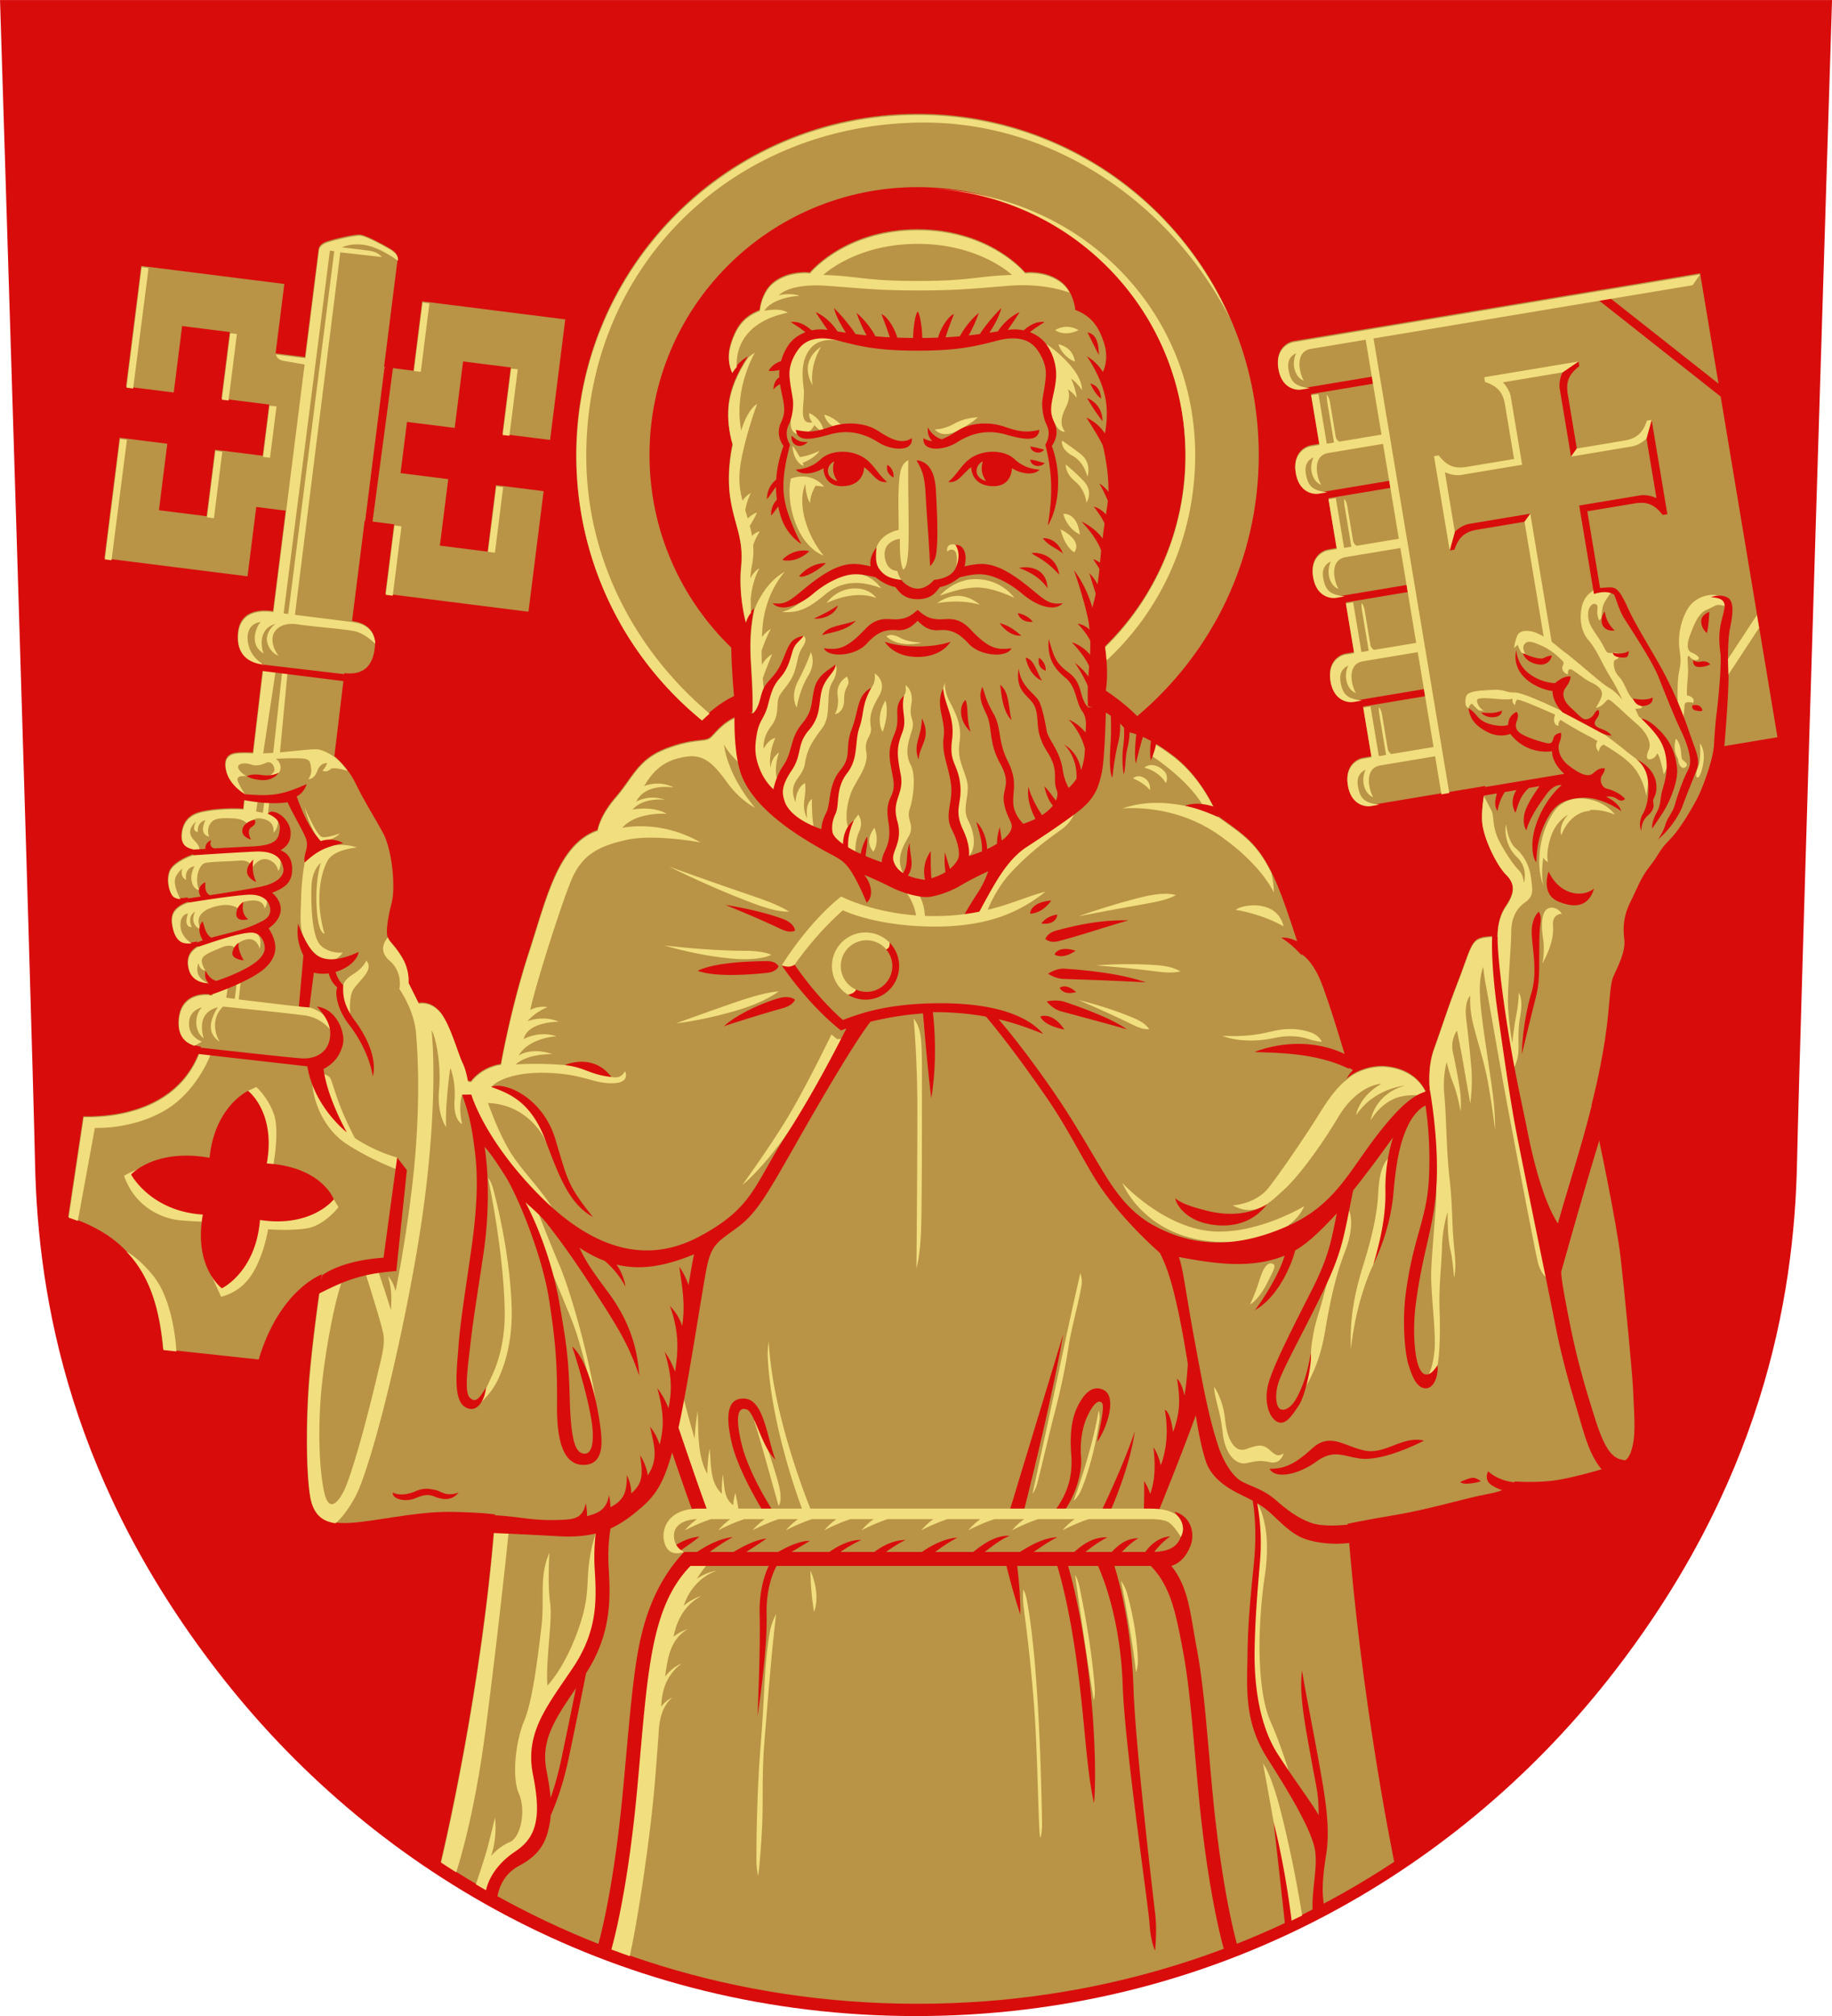 <svg xmlns="http://www.w3.org/2000/svg" width="500" height="550" viewBox="0 0 132.292 145.521"><g style="stroke-width:1.047"><path d="M149.314 200.01c11.598-14.684 14.085-28.68 14.302-39.121.218-10.441 2.646-87.845 2.646-87.845H27.734s2.428 77.404 2.646 87.845c.217 10.44 2.704 24.437 14.302 39.12 11.598 14.683 29.905 25.416 52.316 25.416 22.412 0 40.718-10.733 52.316-25.416z" style="font-variation-settings:normal;opacity:1;vector-effect:none;fill:#d90c0c;fill-opacity:1;stroke:none;stroke-width:.277;stroke-linecap:butt;stroke-linejoin:miter;stroke-miterlimit:4;stroke-dasharray:none;stroke-dashoffset:0;stroke-opacity:1;stop-color:#000;stop-opacity:1" transform="matrix(.955 0 0 .955 -26.485 -69.755)"/><path d="M249.916 30.988c-51.451.076-92.924 41.673-92.924 92.932 0 29.07 13.34 55.025 34.229 72.08 1.527-1.52 4.78-4.476 8.81-6.426 0 0-.665-6.523-.773-13.183-13.724-13.275-22.27-31.87-22.27-52.471 0-40.232 32.548-72.883 72.942-72.947 40.394-.065 73.082 32.624 73.082 72.947 0 20.415-8.39 38.863-21.897 52.113.434 3.117.885 8.029.207 12.094 0 0 4.546 2.873 8.576 6.94 20.244-17.062 33.11-42.6 33.11-71.147 0-51.367-41.641-93.008-93.092-92.932zm.084 31.43c-19.822 0-29.332 11.764-29.332 11.764-2.174-.256-6.65 0-9.975 2.685-3.325 2.686-3.71 7.547-3.71 7.547-4.221 1.663-6.267 4.22-7.801 8.953-1.535 4.732.298 7.928.298 7.928 1.791-2.942 4.35-4.22 4.35-4.22s-4.038 5.532-5.117 11.767c-1.08 6.235.894 12.023.894 12.023s-1.79 7.29-.638 14.707c1.15 7.418 3.709 10.872 2.941 18.674-.767 7.802 1.28 15.092 1.28 15.092.639-2.43 2.32-3.639 2.32-3.639-2.285 10.843-.117 16.698-.518 28.315-7.52.917-9.945 5.722-11.607 6.873-1.663 1.15-4.385-.006-12.024 2.943-7.638 2.948-9.056 8.005-13.558 13.172-4.502 5.167-5 9.049-5 9.049-10.853 3.798-13.958 18.63-18.842 33.642-4.884 15.013-7.506 30.086-7.506 30.086-5.607.905-8.14 4.703-8.14 4.703l-.842-.101c-.347-1.257-.509-3.001-1.612-5.281-1.102-2.28-3.376-10.577-6.062-13.647-2.686-3.07-5.756-2.305-5.756-2.305l-2.813-5.627s.383-3.324-1.664-6.777c-2.046-3.453-3.453-4.22-3.964-5.627-.512-1.407.141-5.423 1.16-9.351 1.018-3.93.178-14.108-2.354-18.81-2.532-4.704-5.064-8.504-7.416-13.388-2.351-4.883-5.875-7.605-5.875-7.605l2.72-22.602c2.386.249 7.293.411 8.243-6.441.952-6.865-4.898-7.598-6.146-7.774l3.443-27.335 8.012 1.007-2.38 18.895 38.995 4.914 4.137-32.846-12.998-1.636-2.28 18.109-13-1.639 2.282-18.107-12.999-1.637 1.758-13.947 12.998 1.637 2.282-18.11 12.996 1.639-2.28 18.107 12.996 1.637 4.137-32.842-38.992-4.914-2.38 18.897-8.013-1.01 3.688-29.28c.127-1.009-.388-1.921-1.746-2.783-1.75-1.11-6.781-3.801-8.34-3.998-1.559-.196-7.102 1.164-9.072 1.805-1.53.497-2.254 1.254-2.381 2.264l-3.69 29.279-8.011-1.01 2.379-18.894-38.993-4.912-4.138 32.843 13 1.637 2.279-18.107 12.998 1.636-2.281 18.108 12.998 1.638-1.756 13.948-13-1.637-2.281 18.107-12.996-1.636 2.28-18.108-12.997-1.636-4.137 32.841 38.994 4.91 2.38-18.894 8.013 1.01-3.443 27.336c-2.385-.298-9.005-.887-9.594 6.02-.588 6.892 4.58 8.027 6.96 8.312l-2.866 24.173c-1.159 0-3.458-.16-5.069.153-1.61.314-3.08 1.504-2.222 4.834.857 3.33 4.077 5.62 5.117 6.14l-.469 4.178c-3.867-.303-9.554.144-12.307 1.02-2.752.876-4.198 2.839-4.48 5.74-.282 2.9 1.208 3.68 3.232 4.129l-.04 1.549s-3.63 1.083-5.745 3.336c-2.115 2.252-.94 7.197.334 8.066 1.274.869 2.835.493 3.87.371l.427 1.092s-2.095.474-3.578 1.928c-1.483 1.453-1.365 3.348-.897 5.347.468 2 1.421 3.314 2.664 3.71 1.243.395 2.788.201 3.942-.087l.36 1.139c-1.663.895-3.643 2.693-2.62 6.402 1.023 3.71 5.373 3.58 5.373 3.58l.215 3.24c-2.9-.263-7.719.595-8.316 6.524-.595 5.895 2.91 7.12 6.097 7.8-4.619 14.34-18.488 19.176-32.101 18.93l-4.094 27.372c18.489 6.016 24.27 18.398 25.836 36.066l26.06 2.815c5.765-19.185 17.223-23.194 17.223-23.194s-1.997 12.653-3.293 26.262c-1.296 13.608-1.034 31.507.512 36.07 1.545 4.564 4.86 6.137 13.3 5.113 8.442-1.023 16.521-2.888 25.038-2.738 8.516.15 11.668.703 11.668.703-3.503 46.942-14.16 91.8-14.836 94.616C156.223 530.972 200.27 545.81 250 545.81c49.737 0 93.792-14.843 129.922-38.678-.585-2.85-9.189-45.242-12.684-92.072 0 0 4.687-1.018 13.37-2.465 8.681-1.447 19.535-4.703 24.599-5.608 5.065-.904 5.427-1.81 7.598-3.437 0 0 5.061.36 9.945-.182s13.087-2.917 16.668-4.068c3.581-1.151 4.605-1.664 5.5-5.63.895-3.964.255-10.102.127-14.45-.128-4.349-2.428-28.011-3.451-36.836-1.023-8.825-5.886-32.614-7.932-41.31 0 0 2.304-8.697 3.711-18.034s1.15-14.58 2.3-17.139c1.152-2.558 3.326-6.65 2.942-9.976-.383-3.326-.254-6.396 1.664-10.233 1.919-3.837 2.813-6.65 5.371-9.847 2.558-3.198 2.302-4.093 5.371-7.162 3.07-3.07 7.001-10.156 7.93-12.15 1.098-2.358 3.45-8.43 4.043-12.823l17.358-2.895-15.477-92.8-34.031-26.866 3.066-.619 30.377 23.967-5.014-30.072-108.49 18.092-2.322.386c-1.685.281-4.978 2.167-4.12 7.317.86 5.15 4.586 5.867 6.27 5.586l2.323-.389 16.906-2.818.32 1.923-16.906 2.819 2.262 13.549-2.323.386c-1.684.281-4.978 2.168-4.119 7.319.86 5.15 4.585 5.863 6.27 5.582l2.322-.387 16.906-2.82.32 1.925-16.906 2.819 2.26 13.549-2.322.384c-1.685.281-4.976 2.17-4.117 7.32.858 5.151 4.584 5.864 6.27 5.583l2.321-.387 16.907-2.82.32 1.926-16.906 2.818 2.258 13.547-2.323.386c-1.684.281-4.976 2.167-4.117 7.317s4.585 5.867 6.27 5.586l2.322-.387 16.906-2.82.322 1.924-16.906 2.82 2.258 13.547-2.322.388c-1.685.281-4.976 2.165-4.117 7.315.858 5.15 4.582 5.865 6.267 5.584l2.322-.387 28.926-4.824c-.245 1.178-1.147 5.8-.924 9.482.256 4.221 3.838 11.768 6.524 14.454 2.686 2.685 2.303 5.243-.127 8.824-2.43 3.58-2.176 8.187-2.176 8.187s-4.407-.372-6.01 1.15c-1.603 1.524-2.302 4.733-4.988 11.64-2.686 6.906-4.392 12.492-6.31 17.736-1.92 5.244-1.151 11.125-1.151 11.125l-1.238.392c-2.17-4.34-6.522-6.338-10.852-6.693-4.217-.346-8.753 1.554-10.55 3.469.597-1.397 1.693-2.352 1.693-2.352s-.704-.486-1.15-.633c0 0-5.525-18.892-7.932-24.308-2.407-5.417-5-6.682-5-6.682-4.295-13.382-6.547-20.016-9.924-25.576-3.377-5.56-6.978-7.898-12.834-12.05 0 0-3.799-9.97-11.93-16.25-8.13-6.283-12.566-6.558-12.566-6.558s-4.63-6.318-10.885-7.054c-.4-11.617 1.585-13.493.1-23.602 0 0 2.294-5.557 2.982-13.271.688-7.715 1.068-10.533 2.219-17.952 1.151-7.418-1.363-16.697-1.363-16.697s1.973-5.788.894-12.023c-1.079-6.235-5.115-11.768-5.115-11.768s2.559 1.28 4.35 4.22c0 0 1.833-3.195.298-7.927-1.534-4.732-3.582-7.29-7.802-8.953 0 0-.386-4.86-3.711-7.547-3.326-2.686-7.8-2.941-9.975-2.685 0 0-9.51-11.764-29.332-11.764z" style="font-variation-settings:normal;opacity:1;vector-effect:none;fill:#b99346;fill-opacity:1;stroke:none;stroke-width:.5;stroke-linecap:butt;stroke-linejoin:miter;stroke-miterlimit:4;stroke-dasharray:none;stroke-dashoffset:0;stroke-opacity:1;stop-color:#000;stop-opacity:1" transform="matrix(.265 0 0 .265 0 0)"/><path d="M147.123 128.281c-1.102-.626-1.378-.827-1.378-.827s-.183.092-.175.451c0 0-.526-.05-.25-.852 0 0-1.128-.5-1.93-.827-.802-.325-.952-.3-.952-.3s-.159.217-.125.4c0 0-.265-.064-.212-.472 0 0-.195.089-.921.036-.726-.054-1.347-.124-1.648-.036-.3.089.053.78.443.922l-.425-.042s-.266-.224-.443-.437c-.177-.212-.337.284-.337.284l-.17-.148s-.146-.349.004-.775c.15-.426 1.253-.426 2.055-.476.802-.05.977.226 1.579.2.6-.024 2.732.999 3.458 1.337.751.351 2.06 1.085 2.78 1.478.828.451 2.208 1.633 2.82 2.087.613.453.789.828.99 1.23.2.4-.076 1.678-.076 1.678s-.2-1.503-1.253-2.48c-.54-.503-1.247-.965-1.956-1.381-.186.06-.328.207-.38.533-.233-.269-.261-.563-.097-.807-.355-.235-.992-.544-1.4-.776zm-4.91-6.254s.075-.545.25-.946c.175-.4.727-.4 1.153-.3.242.057.748.29 1.263.64.39.265.757.611 1.167.913.952.702 2.781 2.38 3.333 2.681.55.301 1.027.927 1.027.927s-.376-.877-.927-1.754-1.027-2.08-1.629-2.756c-.601-.676-.701-1.729-.501-2.556.2-.826.72-1.088.72-1.088l.282-.29h1.153l.068.324s-.218.253-.444.629c-.225.375-.242.66-.242.66l-.084.693-.142.133s-.208-.334-.133-.885c.075-.551-.627-.501-.702.3-.075.802.401 1.329.827 1.98.426.651.4.777.576.977.176.2.526 0 .852.1.326.1 0 .451-.2.502-.2.05-.176.801.25 1.252.426.451.593 1.12.886 1.512.292.393.467.493.793.718.326.226-.426.226-.426.226l.268.582s1.06.846 1.11.846c.05 0 .927 1.579 1.128 2.055.2.476-.351 1.478-.351 1.478s-.2-.977-.376-1.403c-.175-.426-.075.075-.526.225-.451.15-.451-.2-.226-.701.226-.501-.15-1.278-.902-1.93-.751-.65-1.829-1.703-2.08-1.829-.25-.125-.35.476-1.027.602 0 0 .351-.526.451-.927.1-.401-.275-.752-.776-.978-.501-.225-1.278-.902-1.554-1.002-.275-.1-.226.376-.226.376s-.25-.025-.4-.326c-.15-.3.225-.45-.025-.701-.25-.25-.752-.777-1.604-1.153-.852-.376-1.077-.35-1.278-.075-.2.276.075.676.075.676s-.225.067-.35-.167a5.484 5.484 0 0 1-.226-.484zm13.13-2.958c-.552.927-.728 2.08-.627 2.931.1.852.15.977-.025 1.83-.176.851-.1 2.63-.05 3.106s.075.476.075.476.275.376.275.326c0-.05.1-1.102.126-1.428.025-.326.637-.143.637-.143s.14-.208-.061-.383c-.2-.176-.401-.176-.401-.176s-.025-.476.05-1.227c.075-.752 0-1.128 0-1.554 0-.426.234-.058.234-.058s.31.292.551.125c.242-.167-.259-.443-.51-.543-.25-.1-.4-.476-.1-1.278.301-.802.618-1.67 1.261-1.938.644-.267.694-.467 1.22-.317.526.15.025-.601.025-.601s-.478-.314-1.116-.182c0 0-1.014.106-1.565 1.034zm-.878 9.797s-.125.275-.1.776c.025.502.25.602.275.928.025.325.33.669.567.434.235-.234-.116-.384-.266-.56-.15-.175.025-.977-.476-1.578zm1.663 2.174c-.248.567-.142.85.035.744.177-.107.744-1.772.107-2.552 0 0 .106 1.24-.142 1.808zm-11.694 8.93s-.425-.922-.283-2.446c.141-1.523.676-2.532 1.098-3.153.423-.622 1.234-1.02 2.079-.981.808.038 1.819.343 2.528 1.229 0 0-.922-.426-1.95-.355l.107.071s-1.453-.106-2.232 1.843c0 0-.248-.744.531-1.56 0 0-.903.442-1.31 1.666-.409 1.224-.224 1.922-.224 1.922s-.248-.117-.344-.363c0 0-.212 1.205 0 2.126z" style="font-variation-settings:normal;opacity:1;vector-effect:none;fill:#f1de7e;fill-opacity:1;stroke:none;stroke-width:.139;stroke-linecap:butt;stroke-linejoin:miter;stroke-miterlimit:4;stroke-dasharray:none;stroke-dashoffset:0;stroke-opacity:1;stop-color:#000;stop-opacity:1" transform="matrix(.955 0 0 .955 -26.485 -69.755)"/><path d="M366.607 341.432c-20.756 0-30.714 12.318-30.714 12.318-2.277-.268-6.964 0-10.446 2.813-3.482 2.812-3.884 7.902-3.884 7.902-4.42 1.74-6.563 4.42-8.17 9.375-1.608 4.955.312 8.303.312 8.303.403-.662.843-1.228 1.285-1.733-.22-3.054.29-12.49 14.51-15.492 0 0-1.553-1.48-6.643-.543 0 0 1.742-3.616 10.045-4.285 0 0-2.276-.938-5.892-.135 0 0 2.74-3.54 14.062-2.678 11.322.862 15.045 1.297 25.535 1.297s14.398-.374 25.536-1.297c8.74-.724 14.485.8 17.802 1.903-.542-.941-1.242-1.862-2.177-2.618-3.483-2.812-8.169-3.08-10.446-2.812 0 0-9.958-12.318-30.715-12.318zm0 3.857c17.686 0 26.92 8.863 26.92 8.863-10.309.333-11.595 1.717-26.92 1.717-15.324 0-16.61-1.384-26.92-1.717 0 0 9.235-8.863 26.92-8.863zm-47.77 95.39c.095-1.282.253-2.568.497-3.788.392-1.963.46-3.843.332-5.633.34-1.075.815-2.162 1.897-3.98-.905.26-1.64.725-2.247 1.316a36.204 36.204 0 0 0-.619-2.862c.63-1.014 1.489-2.453 2.065-3.812-1.028.357-1.928 1.03-2.653 1.719-.247-.828-.483-1.602-.71-2.36.137-.848.54-2.766 1.62-4.984a8.19 8.19 0 0 0-2.398 2.256c-.943-3.53-1.442-6.977.031-13.551 1.741-7.768 4.15-14.062 4.15-14.062-3.08 2.008-4.552 7.634-4.552 7.634-2.277-11.92 3.885-22.232 3.885-22.232s-.537.267-1.875 1.383c0 0-4.228 5.793-5.358 12.322-1.13 6.529.938 12.59.938 12.59s-1.875 7.632-.67 15.4c1.205 7.768 3.884 11.385 3.08 19.555-.804 8.17 1.34 15.803 1.34 15.803a7.487 7.487 0 0 1 1.46-2.852c-.099-.967-.036-2.065-.101-3.798.244-2.972.994-6.184 2.501-8.903-1.358.784-1.995 1.808-2.612 2.84zm12.052-37.786s0 4.356 3.125 5.777l-.19-.947s3.126-1.041 4.83-3.409c0 0-3.126 1.515-5.683 1.8 0 0-1.04-1.896-2.082-3.221zm33.04 4.12s-1.803.708-2.292 3.495c-.842 4.794-.404 11.786-.465 16.394 0 0-4.901.827-6.31 4.998-1.41 4.171.554 9.13 7.072 9.262 0 0-.848-1.207-1.116-2.547 0 0-3.215.134-3.617-4.285-.402-4.42 4.326-4.889 4.326-4.889-.062 3.932.19 7.364.944 8.825 1.444-.923 1.537-5.483 1.566-10.916.03-5.434-.205-11.68-.107-20.336zm-30.33 4.645c-1.858.017-3.197.62-3.197.62-1.523 7.013 1.77 18.986 9.375 21.962-4.6-5.522-7.715-14.483-5.224-20.49 0 0 0 3.347 1.34 5.49 0 0 0-2.41 1.607-4.955l2.41.268c-2.076-2.344-4.452-2.912-6.31-2.895zm42.797 19.36c-.938.074-1.658.84-1.298 2.117a1.374 1.374 0 0 1 2.256-.045c.704.884.455 3.833.093 4.685 0 0 .86-1.435 1.094-3.199.234-1.764.15-2.851-1.166-3.394a2.136 2.136 0 0 0-.979-.164zm-47.69 7.822c-6.028 3.214-8.686 10.742-8.686 10.742-2.392 11.354-.122 17.486-.541 29.65l.109 1.664 3.377-6.314s-.307-2.161-.565-5.361c.755-2.221 1.871-4.932 2.68-6.885a8.096 8.096 0 0 0-2.922 3.035 96.137 96.137 0 0 1-.095-4.039c.505-1.442 1.475-4.048 2.636-6.193-1.041.635-1.87 1.46-2.553 2.312.05-1.064.117-2.134.22-3.197.946-9.85 6.34-15.414 6.34-15.414zm19.023.48c-3.565-.008-7.286 2.18-10.043 4.453-4.902 4.041-5.756 5.23-9.754 6.567 4.427.212 6.966-.58 12.388-5.102 5.489-4.577 11.407-3.367 15.86-1.718-2.622-3.482-5.68-4.193-8.451-4.2zm35.369 1.616c-3.15-.046-7.167 1.433-10.178 4.736 4.505-1.604 7.324-2.228 10.148-2.334 2.824-.106 6.398.785 11.159 2.935-3.551-4.41-7.98-5.292-11.13-5.337zm-34.168 2.652a10.108 10.108 0 0 0-8.358 4.224s7.703-4.044 14.26-1.45c-1.355-1.798-3.552-2.728-5.902-2.774zm28.814 2.14c-2.076.077-3.98.925-5.601 2.096 0 0 6.288-1.331 12.232.434-2.307-1.911-4.555-2.606-6.63-2.53zm-18.576 11.159c-.985-.042-1.465.365-1.465.365s3.031 3.503 10.04 1.799c0 0-3.696 0-6.253-1.42-.959-.533-1.731-.72-2.322-.744zm-15.322-84.002s-5.035-1.117-7.78 2.197c-2.747 3.315-2.463 7.482-1.99 11.46.474 3.977-1.894 10.511 2.463 9.659 0 0-1.137-1.231-.853-2.652 0 0 3.788 1.61 4.167 5.588 0 0-1.704-.853-2.746-2.179 0 0-.663 1.894-2.462 2.273-1.8.379-2.973.72-3.883-.852-.91-1.572.19-4.925-.663-7.387-.852-2.462-1.61-8.712-1.61-8.712s1.042-7.292 4.735-9.66c3.693-2.368 8.08-1.46 10.622.265zM339 374.703s-6.535 3.694-2.368 10.986c0 0-1.136-4.925 2.368-10.986zm6.534 23.108c-4.735.473-5.587-3.788-5.587-3.788s2.936.568 5.587 3.788zm25.949.379s1.937 2.808 6.508.41c4.572-2.4 5.708-3.82 5.708-3.82s-3.41 0-6.629 1.8c-3.22 1.799-5.587 1.61-5.587 1.61zm41.06-28.28c-4.151 2.01-6.696 0-6.696 0s2.947-2.142 6.697 0zm-5.758 4.019s4.152.67 4.687 4.955c0 0-3.348-1.071-4.687-4.955zm-3.516-.062s3.65 2.204 7.132 6.356c3.482 4.152 3.08 6.83 3.08 6.83s-.937-1.74-3.08-3.348c0 0 1.34 2.947 1.607 5.491 0 0-1.071-1.473-2.545-2.41 0 0 1.072 1.875-.535 5.089-1.608 3.214-1.608 5.223-.268 6.964 0 0-1.535.443-2.977-2.39-1.443-2.833-2.38-6.315-2.38-6.315s2.342-10.168-.034-16.267zm4.543 27.562s-.536 2.41 2.946 4.285 4.286 6.027 4.286 6.027 1.473-3.884-2.01-6.562c-3.481-2.679-5.222-3.75-5.222-3.75zm1.07 6.83s-.267 2.41 2.68 4.821c2.946 2.411 3.214 6.027 3.214 6.027s2.143-3.08-.804-6.16c-2.946-3.08-5.09-4.688-5.09-4.688zm4.019 19.955c-4.018-2.009-4.688-5.893-4.688-5.893s3.884-.535 4.688 5.893zm-5.491-1.473s.937 4.688 3.884 6.563c0 0 2.812-3.08-3.884-6.563zm-90 59.375 13.393-26.25 3.24-2.71s1.313.701-.16 2.978c-1.473 2.277-1.205 2.946-2.277 6.696-1.071 3.75-3.616 5.625-4.553 7.634-.938 2.01.267 5.224-2.277 8.438-2.545 3.214-2.143 6.428-2.143 6.428s1.34-2.678 3.348-3.08c0 0-2.143 4.554-1.34 8.571 0 0 0-2.812 2.412-4.42 0 0-2.143 5.492.134 9.242l10.044-22.768 1.34-5.893 4.627-5.748s.997 1.864-1.011 5.212c-2.01 3.349 0 9.242-2.813 12.992-2.812 3.75-4.286 5.892-4.955 10.178-.67 4.286-5.09 4.955-2.679 10.982 0 0 0-3.884 2.679-5.49 0 0 .401 1.205-.134 4.687-.536 3.482.803 5.357.803 5.357s-.803-3.884 1.34-5.491c0 0-.134 6.294.803 9.107l-6.83-2.947-10.313-10.178zm18.705-24.33s1.607 2.946-.803 6.83c-2.411 3.884-3.215 8.973-3.215 8.973s-2.009-3.08.402-7.634c2.41-4.553 3.616-8.17 3.616-8.17zm10.313 6.964s-3.215 1.741-2.679 5.357-.804 5.357-.804 5.357 2.679-.134 2.679-4.285c0-4.152 2.143-3.616.804-6.429zm6.997 3.12s1.306-1.379.904-4.057c0 0 3.75 2.276 1.206 6.562-2.545 4.286-2.679 6.295-2.277 8.84.402 2.544-2.009 3.348-1.34 6.83.67 3.482-1.473 6.428-3.481 10.044-2.01 3.616-2.813 9.643-1.474 12.054l1.43-2.32 1.249-1.698s1.607 1.875.268 4.821c-1.34 2.947-1.072 6.429-1.072 6.429l-4.687-.937-3.08-2.277-.402-4.956 3.08-12.723 3.75-6.696 2.009-11.116s.87-5.146 3.917-8.8zm3.985 3.71s-3.08 4.688-.804 8.974c0 0 2.01-5.09.804-8.974zm-3.416 43.133s-2.935-2.746.284-6.818c0 0 1.61 3.598-.284 6.818zm8.71-44.574s.855-.977.382-2.966c0 0 2.462 1.326 1.704 5.587-.757 4.262 1.231 4.073.095 7.577-1.136 3.504-1.894 6.534-.284 9.564 1.61 3.03.758 9.565-.284 12.69-1.042 3.126 1.61 4.451-.284 7.766-1.894 3.315-3.615 6.453-1.571 10.471l-2.596.42-2.368-2.936 2.084-10.133-.38-7.008 1.61-6.913-1.514-8.618 2.178-6.63s-.858-5.527 1.228-8.871zm11.176-2.02.539-1.806s-.402 2.276 1.339 5.625c1.741 3.348 3.482 6.562 2.812 11.383-.67 4.822.804 6.697 2.01 10.849 1.205 4.151-1.474 7.901.401 11.518 1.875 3.616 2.426 7.894.276 10.242l-1.347-.064-2.947-10.982.402-9.241-2.143-9.91-.803-10.046s-1.48-3.35-.54-7.568zm-7.765 57.836c2.813 3.08 2.545 7.902 2.545 7.902l-2.411-.134c-.402-4.42-3.08-7.634-3.08-7.634z" style="color:#000;font-style:normal;font-variant:normal;font-weight:400;font-stretch:normal;font-size:medium;line-height:normal;font-family:sans-serif;font-variant-ligatures:normal;font-variant-position:normal;font-variant-caps:normal;font-variant-numeric:normal;font-variant-alternates:normal;font-variant-east-asian:normal;font-feature-settings:normal;font-variation-settings:normal;text-indent:0;text-align:start;text-decoration:none;text-decoration-line:none;text-decoration-style:solid;text-decoration-color:#000;letter-spacing:normal;word-spacing:normal;text-transform:none;writing-mode:lr-tb;direction:ltr;text-orientation:mixed;dominant-baseline:auto;baseline-shift:baseline;text-anchor:start;white-space:normal;shape-padding:0;shape-margin:0;inline-size:0;clip-rule:nonzero;display:inline;overflow:visible;visibility:visible;isolation:auto;mix-blend-mode:normal;color-interpolation:sRGB;color-interpolation-filters:linearRGB;solid-color:#000;solid-opacity:1;vector-effect:none;fill:#f1de7e;fill-opacity:1;fill-rule:nonzero;stroke:none;stroke-width:.524;stroke-linecap:butt;stroke-linejoin:miter;stroke-miterlimit:4;stroke-dasharray:none;stroke-dashoffset:0;stroke-opacity:1;color-rendering:auto;image-rendering:auto;shape-rendering:auto;text-rendering:auto;enable-background:accumulate;stop-color:#000" transform="translate(-26.485 -69.755) scale(.253)"/><path d="M206.91 342.982c-2.232.145-6.901 1.31-8.707 1.897-1.602.52-2.359 1.312-2.492 2.369l-3.863 30.66-8.391-1.056s.123 1.42 2.115 1.794c1.993.375 6.051 1.05 6.051 1.05l-5.295 42.029-3.605 28.625c-2.497-.312-9.428-.929-10.045 6.302-.616 7.218 4.796 8.407 7.289 8.705 0 0-3.003-1.607-4.074-4.687-1.072-3.08-.803-6.964 3.214-7.5-.815.612-3.82 6.213.803 8.973-.803-2.143-1.366-7.192 3.483-8.438-.715.358-3.124 2.634-2.41 5.358.78 2.98 3.214 3.75 3.214 3.75s-1.742-2.01-1.742-4.688c0-2.679 2.544-4.955 7.098-4.285 4.553.67 12.053 1.205 15.937 1.875 2.743.473 5.128 2.53 6.307 3.709-.181-3.889-2.853-5.328-4.79-5.883l-1.73-.35-16.41-2.068 12.942-103.41 11.837 1.326s-.85-1.42-3.597-1.799-7.766-.947-7.766-.947 2.275-1.192 5.967-.758c3.692.434 7.433 2.764 10.014 4.555.133-1.057-.406-2.012-1.828-2.914-1.833-1.162-7.1-3.982-8.733-4.188a4.41 4.41 0 0 0-.793-.006zm-8.058 4.205 1.232.19-13.129 103.506-1.316-.166zm-53.735 4.735-4.332 34.392 1.906.237 4.395-34.381zm80.168 10.098-2.46 19.539 1.968.248 2.46-19.54zm-54.89 8.761-2.39 18.961 1.907.237 2.389-18.961zm80.167 10.098-2.386 18.96 1.906.19 2.387-18.96zm-68.945 10.578-1.84 14.606 1.97.248 1.87-14.653zm-42.672 9.463-4.332 34.39 1.907.237 4.394-34.379zm27.221 3.428-2.389 18.963 1.97.248 2.388-18.963zm80.17 10.097-2.357 18.715 1.968.248 2.358-18.715zm-29.063 11.178-2.492 19.785 2 .268 2.492-19.785zm-37.388 40.432-2.92 24.615c-1.213 0-3.622-.168-5.309.16-1.687.329-3.224 1.575-2.326 5.063.898 3.487 4.269 5.885 5.357 6.43 0 0-1.294-1.654-2.097-3.663-.804-2.009 2.545-1.508 2.545-1.508s-1.877-.903-2.412-2.242c-.536-1.34 1.742-1.74 3.617-1.07 1.875.67 3.396-.154 4.539-.582 1.143-.429 2.195.91 2.127 2.232-.042.803-2.127 2.055-2.127 2.055s2.74-.783 3.348-1.34c.607-.556 1.072-2.544-.803-4.017 0 0 4.701-.224 7.246-.09 2.545.134 2.545.937 2.812 2.812.268 1.875-.804 3.08-.804 3.08s1.607.27 2.545-2.275c.937-2.545 2.812-2.277 2.812-2.277s-.4 1.339-1.338 2.142c.268.134 1.338.535 2.276-.402.664-.665 3.368.011 4.914.465-1.896-2.516-3.653-3.899-3.653-3.899s-2.466-1.79-4.609-2.191c-1.421-.267-6.011.384-11.033.804l2.191-23.097-1.515-.285-2.604 23.535c-.955.064-1.913.113-2.857.142l3.64-24.058zm135.38 14.224c-4.662 1.828-6.56 5.191-7.943 6.149-1.74 1.205-4.59-.006-12.59 3.082-7.998 3.087-9.483 8.382-14.197 13.793-4.714 5.41-5.236 9.476-5.236 9.476-11.364 3.978-14.617 19.508-19.73 35.229-5.115 15.72-7.86 31.504-7.86 31.504-5.872.947-8.523 4.926-8.523 4.926l-.883-.108c-.363-1.316-.531-3.141-1.686-5.53-1.155-2.387-3.537-11.076-6.35-14.29-2.812-3.214-6.027-2.412-6.027-2.412l-2.945-5.893s.4-3.482-1.742-7.098c-2.143-3.616-3.615-4.419-4.15-5.892 0 0-3.394 3.26.49 6.607 3.884 3.349 2.779 8.065 2.779 8.065s4.147 5.786 4.734 12.422c.588 6.635 1.514 22.723-1.285 45.517-1.002 8.16-2.603 18.726-4.54 28.27-.375-1.758-1.404-3.555-2.122-4.282.543 2.408 1.196 4.162.807 9.7-2.191-7.217-4.377-13.2-4.377-13.2l-3.305 1.368s5.018 15.652 5.53 18.75c.511 3.097-.7 7.202-1.53 10.744-3.937 16.817-8.035 30.682-9.844 34.119-1.809 3.437-4.265 5.9-5.543.03-1.277-5.871-1.787-16.124-.965-26.907.823-10.783 3.826-27.804 6.565-34.527l-6.475 1.918c-.647 4.355-2.084 14.499-3.107 25.244-1.357 14.25-1.083 32.99.535 37.77 1.074 3.17 2.975 4.955 6.707 5.49 1.566-1.268 3.819-4.112 5.82-7.915 2.21-4.196 6.239-17.373 10.203-34.306 3.965-16.933 7.722-36.393 9.612-51.778 3.778-30.763 1.765-46.626 1.765-46.626 1.206 1.74 2.813 9.776 2.143 16.875-.67 7.098 2.01 10.714 2.01 10.714-.268-7.098 1.205-16.875 1.205-16.875s1.607 3.616 1.205 9.24c-.402 5.626 2.144 6.79 2.144 6.79-1.136-5.304.008-8.405.008-8.405l14.387 24.504 4.358 9.66s9.659 22.918 12.689 30.495c3.03 7.576 7.008 25.947 7.008 25.947-.379-8.145-6.439-32.009-10.606-41.858-4.167-9.849-6.63-16.478-6.63-16.478l5.882 2.38c-3.214-6.294-8.704-11.383-12.588-17.142-3.883-5.759-7.1-15.133-7.1-15.133 12.188.536 16.522 10.953 16.522 10.953s.756-4.391-3.261-8.945c-4.018-4.553-12.336-6.584-12.336-6.584 1.86-2.03 7.183-4.419 16.62-3.996 10.003.448 12.644 3.087 18.08 2.947 5.224-.133 3.483-3.482 3.483-3.482-.67 1.205-1.607 2.142-3.898 1.69-2.292-.454-4.94-2.762-13.26-3.41-8.32-.65-14.047-.155-14.047-.155 3.482-3.214 10.447-2.947 10.447-2.947-6.026-2.143-9.644.402-9.644.402 3.214-5.223 10.85-5.49 10.85-5.49-5.09-1.741-9.375.803-9.375.803 1.205-5.09 10.044-4.956 10.044-4.956-4.553-2.008-8.974-.134-8.974-.134 2.544-2.947 5.76-4.018 5.76-4.018-2.813-.536-4.955.805-4.955.805 1.473-6.965 8.437-28.929 11.517-36.563 3.08-7.634 7.634-10.045 15.67-11.92s21.428.67 21.428.67c-11.652-6.696-22.365-4.152-22.365-4.152 4.017-4.688 12.722-4.018 12.722-4.018-4.152-2.41-9.777-1.205-9.777-1.205 3.214-3.616 9.242-2.812 9.242-2.812-4.554-1.607-8.17.535-8.17.535 2.679-5.491 10.715-4.018 10.715-4.018-4.42-2.276-8.438-.402-8.438-.402 3.215-5.759 7.231-7.768 12.32-8.437 5.09-.67 7.902 2.679 11.518 7.634 3.616 4.956 7.768 6.963 7.768 6.963-8.304-9.91-8.838-18.08-8.838-18.08 1.205 2.679 4.82 5.76 4.82 5.76l1.25-7.725zm119.159 7.815-.987 3.29s10.446 6.697 14.866 14.598l2.916.42c-1.682-3.457-5.391-9.97-11.41-14.62-2.019-1.56-3.812-2.756-5.385-3.688zm-.86 5.894a3.217 3.217 0 0 0-2.27.744s4.018.804 6.161 4.42c0 0 1.072-2.142-.803-3.75-1.025-.878-2.091-1.358-3.088-1.414zm-3.765 3.192a2.356 2.356 0 0 0-.404.011 2.218 2.218 0 0 0-1.315.621s2.947 1.071 4.822 3.348c0 0 .402-2.277-1.607-3.482-.565-.34-1.067-.476-1.496-.498zm98.431 5.68c-.326 2.07-.657 4.851-.507 7.318.268 4.42 4.017 12.322 6.83 15.135 2.812 2.812 2.412 5.49-.133 9.24s-2.277 8.572-2.277 8.572-4.617-.39-6.295 1.205c-1.679 1.595-2.41 4.955-5.223 12.188-2.812 7.232-4.598 13.08-6.607 18.572-2.01 5.49-1.206 11.65-1.206 11.65l-1.296.41c-2.273-4.545-6.83-6.635-11.364-7.007-4.416-.363-9.166 1.625-11.048 3.63 0 0-2.854 1.674-7.274 8.772-4.42 7.098-11.25 17.143-15 21.965-3.75 4.821-10.312 5.088-10.312 5.088 6.562 3.616 10.58-.803 14.464-4.285 3.884-3.483 10.045-11.518 15.67-20.893s12.32-9.51 12.32-9.51c-6.562 3.75-7.232 8.975-7.232 8.975 5.223-7.768 13.93-8.438 13.93-8.438-8.705 2.411-9.777 9.91-9.777 9.91 1.875-3.08 4.956-6.026 8.84-6.83 3.883-.803 7.632 0 7.632 0l1.34 13.125s1.029 11.337.938 15.268c-.092 3.931-1.34 16.473-1.473 22.098-.134 5.625 1.473 17.277.937 22.232-.535 4.955-1.648 6.508-1.648 6.508s2.05-.615 2.512-2.537c.462-1.922.877-7.99.61-15.356-.269-7.366.535-12.588.669-18.213.134-5.625 1.607-10.18 1.607-10.18 0 2.144 0 7.368.803 10.85.804 3.482.939 7.633 1.072 7.9.536-3.08.401-4.42-.134-10.044-.536-5.625-.253-9.881-1.2-18.405-.947-8.523-.884-17.773-1.453-23.455-.568-5.682.664-9.564.664-9.564s.662 3.031 1.893 6.156c1.231 3.125 2.084 7.955 2.084 7.955s.283-3.409-.285-6.818c-.568-3.41-1.04-6.06-1.893-9.943-.852-3.883 1.137-6.346 1.137-6.346s1.136 5.492 1.988 10.512c.853 5.019 1.799 10.228 1.799 10.228s.759-4.926.285-10.324c-.473-5.398-.759-8.143-1.422-13.541-.663-5.398 1.137-6.819 1.137-6.819s-.283 3.22.664 7.387c.947 4.167 2.556 8.997 3.787 14.395 1.231 5.398 2.653 16.572 2.653 16.572-.095-7.197-.664-10.511-1.895-18.94-1.231-8.428-2.274-14.964-2.463-20.078-.19-5.113.947-7.576.947-7.576s.286 3.031.854 5.778c.568 2.746 3.577 20.46 5.586 31.308 2.009 10.848 8.17 42.992 9.107 47.01.938 4.018 3.213 5.09 3.213 5.09l-10.892-58.93s1.474-1.741 2.01-4.687c.535-2.947-.268-6.16.67-11.383.937-5.223-.403-6.832-.403-6.832s0 2.68-.67 6.162c-.67 3.482-1.205 8.17-1.205 8.17s-1.339-7.501-1.205-13.26c.134-5.759.922-14.77.922-18.273 0-3.504 1.137-6.536 3.789-8.43 2.651-1.894 2.366-3.22 1.892-7.008-.473-3.788-2.176-6.628-4.449-8.617-2.273-1.989-2.652-6.725-2.652-6.725-.474 1.231-.378 6.062 3.031 9.282 3.41 3.22 1.988 7.386 1.988 7.386s-.095-2.273-1.326-3.504c-1.231-1.23-3.315-3.976-5.588-8.238-2.272-4.262-1.42-7.199-2.367-8.998-.913-1.734-2.016-3.855-2.1-4.016zm-353.626.204-.407 3.633c-4.049-.317-10.004.15-12.886 1.067-2.883.917-4.397 2.974-4.692 6.011-.295 3.038 1.265 3.852 3.385 4.323l-.043 1.623s-3.8 1.133-6.016 3.492c-2.215 2.359-.984 7.537.35 8.447.593.405 1.245.545 1.883.572-.475-.894-1.384-2.786-1.58-4.554-.268-2.411 2.142-4.15 2.142-4.15-.803 2.544 1.072 3.212 1.072 3.212-.535-3.616 2.41-3.883 2.41-3.883s-1.338 2.144-.802 4.42c.536 2.277 2.142 2.41 2.142 2.41-1.473-3.08-.134-7.365 1.74-7.767 1.876-.402 6.564-.402 9.778-.67 3.214-.268 3.617 2.01 3.617 2.01s1.874-3.215 4.553-2.278c2.679.938 2.812 3.215 2.812 3.215.754-.764.897-2.81.403-4.554l-4.42-1.875-18.348.804c0-2.544-2.278-2.948-2.68-4.957-.401-2.009 1.608-3.48 1.608-3.48-1.473 2.946.535 2.945.535 2.945-.268-2.946 2.143-3.348 2.143-3.348-2.01 4.286 1.072 4.688 1.072 4.688s-.804-1.876.268-3.617c1.071-1.741 3.08-1.74 6.562-1.606 3.482.134 4.285 1.875 4.285 1.875l1.791-1.513s.62-.899 3.3.039c2.678.937 2.142 3.617 2.142 3.617.972-.487 2.015-3.613.67-4.42a7.7 7.7 0 0 0-2.211-.908l.392-3.694-1.42-.095-.447 3.504c-.67-.124-1.295-.237-1.926-.342l.608-4.018zm237.406 1.446-21.43 15.4-4.955 10.313-4.018 7.367 4.688-1.475s2.143-6.428 7.232-11.785c5.09-5.357 9.375-8.572 14.063-11.92 4.687-3.348 4.42-7.9 4.42-7.9zm22.164.273a30.09 30.09 0 0 0-9.176 1.602s14.063-1.608 26.92 7.097c12.857 8.706 16.34 16.875 16.34 16.875s.099-2.172-.73-5.668a46.75 46.75 0 0 0-1.788-3.273c-3.535-5.822-7.306-8.27-13.437-12.617l-.002-.002h-.002s-3.594-2.056-9.354-3.172c-2.88-.558-5.791-.903-8.771-.842zm-242.612 1.065s1.718 6.983 4.676 9.853c0 0 3.225.058 5.502-2.219 0 0-3.214 1.205-4.955 1.07-1.74-.133-5.223-8.704-5.223-8.704zm10.62 10.92c-1.53-.032-3.321.164-5.13.867-4.82 1.875-5.4 4.154-5.4 4.154s-.893 4.55-1.027 10.309c-.134 5.759-.896 10.524 2.9 14.57 3.796 4.046 6.475 4.046 9.02.832 0 0-3.75.4-6.295-2.01-2.545-2.41-2.812-11.382-2.678-16.605.134-5.223 2.678-6.965 2.678-6.965s-1.607 4.553-1.205 12.455c.402 7.902 2.277 7.768 2.277 7.768s-1.34-4.152-1.474-8.973c-.134-4.822.804-8.973 2.277-11.785 1.473-2.813 6.16-3.617 8.437-3.885 0 0-1.83-.68-4.38-.732zm-22.942 13.187-20.71 2.559.265.677s-2.195.498-3.748 2.02c-1.553 1.522-1.428 3.506-.938 5.6s1.488 3.468 2.79 3.882c.763.243 1.63.26 2.464.184-1.214-.831-2.983-2.425-3.158-4.787-.268-3.616 2.143-3.75 2.143-3.75-1.474 4.152 1.072 3.883 1.072 3.883-1.473-3.215.937-4.42.937-4.42s-.937 1.876-.267 3.35c.67 1.473 1.875 1.607 1.875 1.607-2.143-4.152 1.74-6.028 5.49-6.697 3.75-.67 5.492 1.072 5.492 1.072l1.21-2.09c6.03-1.598 6.02 1.865 6.02 1.865.768-.92.84-2.071.538-3.347zm283.576 4.059c-2.353-.051-4.53.545-5.45 1.299 0 0 6.965.937 13.661 4.687 0 0-.535-3.483-4.017-5.09-1.306-.603-2.782-.866-4.194-.896zm85.057.68c-.9-.095-1.728.26-2.201.97-.947 1.42-1.137 3.978-.568 7.766.568 3.788-.19 7.197-.19 7.197 2.083-3.788 3.316-7.481 3.031-10.89-.284-3.41 2.557-3.315 2.557-3.315-.758-1.09-1.73-1.634-2.629-1.729zm-371.445 6.066-15.174 4.568.148.469c-1.74.937-3.813 2.82-2.742 6.703 1.072 3.884 5.625 3.75 5.625 3.75-4.866-1.83-2.9-5.803-2.9-5.803a2.25 2.25 0 0 0 1.935 2.198s-1.535-2.332-.865-3.538c.67-1.205 2.412-1.74 5.492-3.08 3.08-1.339 4.018.4 4.018.4l.865-1.734c5.018-3.074 5.965 1.735 5.965 1.735 1.205-4.152-2.367-5.668-2.367-5.668zm-12.143 15.49.225 3.393 1.092-1.887-.305 2.014c-.16-.027-.787-.127-.787-.127-3.036-.276-8.082.621-8.707 6.83-.497 4.931 1.75 6.726 4.375 7.619l2.144-1.19c-2.544-1.071-4.019-2.947-3.617-6.027.402-3.08 3.617-3.75 3.617-3.75s-1.741 1.472-1.607 4.553c.134 3.08 2.142 4.287 2.142 4.287s-1.205-3.348 0-5.893c1.206-2.544 4.018-2.947 4.018-2.947s-2.144 2.947-2.01 5.76c.134 2.812 2.545 4.017 2.545 4.017s-1.472-2.01-1.338-5.09c.134-3.08 2.276-4.91 2.276-4.91s18.651 1.862 23.437 2.545c4.786.684 7.367 4.285 7.367 4.285s-.536-3.349-2.545-4.822c-2.009-1.473-3.63-1.762-3.63-1.762l-2.983-.28c-2.982-.282-10.129-1.171-15.754-1.84-.51-.061-.93-.121-1.414-.182l.668-5.924-1.232 1.23-.578 4.547c-.882-.116-1.678-.221-2.428-.328l.576-3.814-4.014-.227-.148.979zm44.955-6.473c-.134.268-.937 2.142-3.75 3.883-2.812 1.741-2.832 3.153-2.832 3.153s-1.05.598-.783 3.544c.268 2.947 2.947 6.428 2.947 6.16 0-.267-1-6.223.938-8.84 1.938-2.615 5.682-5.451 3.48-7.9zm132.77 21.07s-6.134 12.642-11.248 21.544c-5.114 8.902-14.205 21.402-14.205 21.402s5-3.777 12.632-14.389c7.634-10.611 16.704-27.351 16.704-27.351l-2.278.134zm-180.377 5.354c-5.316 13.807-19.311 18.512-33.06 18.264l-4.288 28.66c.905.294 1.77.608 2.617.932l4.86-26.551s10.416.567 19.886-4.926c9.47-5.493 13.26-16.287 13.26-16.287zm33.857 5.406-1.603 1.125c-.568 5.304 2.46 14.584 9.658 19.319 7.197 4.735 15.152 7.576 15.152 7.576l-.656-3.672s-5.993-1.525-12.06-5.53c0 0-2.722-5.157-4.329-9.443-1.607-4.285-2.144-6.563-2.68-7.634-.535-1.072-3.482-1.74-3.482-1.74zm-17.633 4.24-2.375 1.092 2.24 22.079h4.823s2.01-10.178.402-15.133c-1.607-4.956-5.09-8.037-5.09-8.037zm324.196 19.33c-2.947 2.144-3.75 5.894-4.018 11.25-.268 5.358-1.598 11.748-4.285 20.358-2.614 8.375-3.872 15.731-3.482 23.84 1.607-14.732 6.386-24.105 6.386-24.105 5.047-13.66 5.399-31.342 5.399-31.342zm-355.067 3.366c-.549-.017-.937.005-1.138.072-3.215 1.072-5.758 2.545-5.758 2.545 3.214 9.241 11.249 12.323 16.07 12.725 4.822.402 8.506.469 8.506.469l-.469 13.459 3.615 7.902c3.215-.938 6.83-2.68 9.643-7.902 2.813-5.224 3.75-11.385 3.75-11.385s6.162.536 11.117-.268c4.956-.803 8.973-6.025 8.973-6.025l-1.342-2.237s-44.727-9.1-52.967-9.355zm96.99 3.2s4.491 20.958 4.756 37.915c.132 8.413-1.773 14.616-3.691 18.713-1.918 4.097-3.613 7.922-3.613 7.922s3.397-2.732 5.43-7.072c2.032-4.34 4.01-10.862 3.874-19.592-.21-13.499-3.657-28.957-5.408-35.13-.496-1.753-1.347-2.757-1.347-2.757zm181.045 1.484c1.705 3.977 9.47 16.666 28.979 16.855 19.509.19 22.918-10.227 22.918-10.227s-14.394 8.713-27.652 7.008c-13.259-1.704-24.245-13.636-24.245-13.636zm64.524 7.386-4.166 13.069s-2.842 12.12-4.547 17.423c-1.705 5.304-1.992 10.59-1.992 10.59s-.47 6.08-2.553 11.383c2.462-3.788 5.114-9.092 6.44-16.668 1.325-7.576 2.65-15.342 5.87-23.676 3.22-8.333.948-12.12.948-12.12zm-348.842 12.133c6.8 6.985 9.602 16.46 10.637 28.147l3.691.398c-.382-6.435-2.126-16.15-6.728-21.738-3.414-4.145-6.104-6.001-7.6-6.807zm326.701 3.42c-1.056-.031-2.125 1.156-3.297 4.906-1.339 4.286-2.68 6.83-2.68 6.83 1.474-.803 3.35-2.947 5.09-6.43 1.742-3.481 2.546-4.82 1.34-5.222-.15-.05-.302-.08-.453-.084zm-54.369 2.762s-2.907 12.637-5.314 24.136h.002c-2.405 11.487-8.348 38.809-8.348 38.809s.825-.928 1.307-2.719c1.082-4.027 2.913-12.184 4.886-19.838 1.524-5.907 2.867-11.487 4.075-19.265.923-5.952 2.84-12.158 3.742-17.686.276-1.697-.35-3.437-.35-3.437zm-88.928 19.554c-.265 1.491-.367 2.994-.308 4.235.99 20.929 10.1 44.248 10.1 44.248l2.277-.346s-11.034-26.589-12.069-48.137zm127.116 12.891c.106 3.516 1.768 6.797 2.437 13.092.67 6.294 3.885 9.24 6.697 8.705 2.813-.536 3.75-.937 6.83-.268 3.08.67 3.885-2.545 3.885-2.545-1.74 1.072-2.277.535-4.152-1.072-1.875-1.607-3.214-1.338-6.563-.133-3.348 1.206-5.491-2.947-6.027-8.572-.536-5.625-3.107-9.207-3.107-9.207zm-151.838 1.578-3.79 8.145 5.872 18.94 4.955 6.22 9.04.226c-.194-1.586-.586-3.262-.864-4.83-.373 1.08-.572 2.276-.659 3.48-2.877-2.056-2.432-5.915-2.941-8.76-.21 1.82-.38 3.674-.258 5.526-3.541-3.29-2.982-8.223-3.527-12.91 0 0-.632 3.669-.658 7.215-2.98-5.379-2.43-12.25-2.754-17.822-.433 2.634-.738 5.234-.85 7.8-1.896-6.41-3.566-13.23-3.566-13.23zm118.88 5.217c-2.186 12.72-7.197 25.783-7.197 25.783s1.273-.988 2.153-2.994c1.81-4.127 4.103-11.948 5.254-20.039.13-.912.106-1.83-.21-2.75zm-97.382 2.574-.944.326c1.295 3.699 6.942 24.26 6.942 24.26.852-.852.67-3.572.172-5.617-1.319-5.415-5.106-15.928-6.17-18.969zm142.64 23.854c.432 6.833-.767 14.968-.755 25.047.012 10.078-.803 28.93-.803 28.93l3.213 14.73 8.572 12.054s-2.41-9.375-6.428-18.482-3.75-27.32-1.607-41.785c2.143-14.464-2.192-20.494-2.192-20.494zm-213.51 6.93-4.243.607c-3.958 47.637-14.503 92.121-15.192 94.988 1.43.943 2.875 1.867 4.328 2.783 1.858-5.885 5.552-19.249 8.287-40.04 3.788-28.79 6.82-58.339 6.82-58.339zm24.7 1.712s-1.467 3.97-2.035 9.653c-.568 5.682.19 9.658-3.598 19.507-3.788 9.85-8.144 14.206-8.144 14.206-.569-7.008 1.515-18.56.757-23.674-.757-5.114-.19-14.207-.19-14.207-3.03 6.818-1.326 13.07-2.273 21.025-.947 7.955-2.461 21.023-4.923 26.895-2.463 5.871-3.6 16.098-1.516 20.834 2.083 4.735.568 12.5-2.652 13.826-3.22 1.326-5.303 3.978-5.303 3.978 1.894-5.492 1.137-10.986 1.137-10.986s-1.137 4.735-2.084 8.334c-.774 2.938-2.61 8.426-3.377 10.703 1.585.941 3.18 1.871 4.79 2.78l2.563-6.665 7.576-5.302 3.979-9.66-1.137-23.866 14.584-23.105 3.79-18.752zm26.36 7.565-8.93 13.125-5.006 22.676-4.168 44.699-5.838 29.83c2.411.932 4.843 1.83 7.299 2.69.804-3.676 2.717-13.194 4.945-29.805 2.224-16.576 2.474-23.59 3.268-33.164.134-4.153.848-8.234 3.964-10.84-1.371.636-2.372 1.532-3.183 2.607.108-4.99 1.82-9.392 5.834-12.267-2.015.714-3.632 2.31-4.73 3.68.769-5.824 1.59-10.593 6.435-13.53-1.56.505-2.85 1.248-4.027 2.156 1.01-5.221 3.573-9.349 8.005-11.629-1.987.618-3.61 1.578-5.087 2.766 1.523-4.751 5.089-8.497 9.439-9.96-2.196.354-4.013 1.19-5.697 2.313 1.083-1.769 2.235-3.33 3.457-4.632zm34.91 3.035s.036 6.205 1.07 11.785c.559-1.629.707-3.288.65-4.682-.166-4.096-1.72-7.103-1.72-7.103zm75.529 1.201s3.196 22.772 5.361 35.854c.422-1.609.313-3.214.176-4.825-.937-11.001-3.122-22.217-4.287-27.699-.462-2.173-1.25-3.33-1.25-3.33zm13.129 1.701s3.124 15.51 4.287 26.117c.566-1.54.555-3.12.48-4.685-.335-7.068-1.925-13.868-3.004-17.783-.586-2.13-1.763-3.649-1.763-3.649zm-27.9 2.465c-.122 1.438-.067 3.8.167 5.54 1.375 10.197 2.926 24.266 3.492 37.282.663 15.237.762 28.014 1.264 28.01 0 0 .49-1.582.445-4.293a905.007 905.007 0 0 0-.705-23.754c-.572-13.165-1.559-27.581-3.293-37.828-.275-1.628-.57-3.705-1.37-4.957zm-70.528 6.973c-.886 1.803-1.51 3.406-1.8 5.115-1.696 9.937-1.313 15.892-2.606 32.062-1.053 13.164-1.225 26.14-1.23 32.85-.004 2.961.525 4.695.525 4.695s.82-6.623 1.154-15.34c.251-6.542-.102-14.015.547-22.122 1.516-18.955 2.353-28.473 3.41-37.26zm138.963 42.65s2.101 11.43 3.039 16.795c.862 4.93 3.577 25.062 4.05 28.574a244.075 244.075 0 0 0 4.085-1.972c-.254-1.578-1.704-10.536-3.788-19.91-2.272-10.228-4.545-19.32-7.386-23.487z" style="color:#000;font-style:normal;font-variant:normal;font-weight:400;font-stretch:normal;font-size:medium;line-height:normal;font-family:sans-serif;font-variant-ligatures:normal;font-variant-position:normal;font-variant-caps:normal;font-variant-numeric:normal;font-variant-alternates:normal;font-variant-east-asian:normal;font-feature-settings:normal;font-variation-settings:normal;text-indent:0;text-align:start;text-decoration:none;text-decoration-line:none;text-decoration-style:solid;text-decoration-color:#000;letter-spacing:normal;word-spacing:normal;text-transform:none;writing-mode:lr-tb;direction:ltr;text-orientation:mixed;dominant-baseline:auto;baseline-shift:baseline;text-anchor:start;white-space:normal;shape-padding:0;shape-margin:0;inline-size:0;clip-rule:nonzero;display:inline;overflow:visible;visibility:visible;opacity:1;isolation:auto;mix-blend-mode:normal;color-interpolation:sRGB;color-interpolation-filters:linearRGB;solid-color:#000;solid-opacity:1;vector-effect:none;fill:#f1de7e;fill-opacity:1;fill-rule:nonzero;stroke:none;stroke-width:.524;stroke-linecap:butt;stroke-linejoin:miter;stroke-miterlimit:4;stroke-dasharray:none;stroke-dashoffset:0;stroke-opacity:1;color-rendering:auto;image-rendering:auto;shape-rendering:auto;text-rendering:auto;enable-background:accumulate;stop-color:#000;stop-opacity:1" transform="translate(-26.485 -69.755) scale(.253)"/><path d="M342.723 363.572c.627 2.51 2.019 4.912 3.406 7.063-.766-.112-1.596-.238-2.389-.358-2.7-4.155-6.24-5.502-6.24-5.502s1.505 2.364 3.402 5.077l-.109-.016a12.333 12.333 0 0 0-4.424.125c-1.51-1.27-3.087-2.304-5.006-2.4a6.127 6.127 0 0 0-.96.027c1.51 1.035 2.624 1.638 4.17 2.908-1.939.739-3.56 1.93-4.63 3.371-1.087 1.466-1.86 3.174-2.33 4.899-2.65.795-3.506 2.707-3.506 2.707s.885.283 3.043-.207c-.072.73-.094 1.445-.048 2.123-1.693.978-1.655 3.441-1.655 3.441s.485-.714 1.864-1.531c.29 1.972.75 3.503 1.033 5.326.368 2.37.147 3.721-.815 5.824-.962 2.103-.693 4.392.787 6.498-1.283 3.508-1.9 6.703-2.084 9.586-1.745 1.482-2.618 3.269-2.658 5.592.999-1.066 1.699-2.425 2.6-3.49.011 1.271.106 2.472.264 3.605-1.154 1.282-1.73 2.732-1.66 4.572.79-.837 1.39-1.738 2.017-2.593.276 1.284.613 2.48.994 3.554 1.745 4.915 5.66 7.168 5.66 7.168s-1.672-2.685-3.644-8.24c-1.972-5.555-2.2-10.348.377-20.107-1.234-2.07-1.213-4-.33-5.787.882-1.788 1.403-4.955 1.146-6.97-.257-2.013-.788-4.173-.967-6.849-.178-2.676.85-5.327 2.586-7.666 1.736-2.339 5.011-4.051 11.229-2.437 6.217 1.614 11.18 2.875 22.761 2.875s16.543-1.261 22.76-2.875c6.218-1.614 9.493.098 11.229 2.437 1.735 2.34 2.764 4.99 2.586 7.666-.179 2.676-.71 4.836-.967 6.85-.257 2.014.264 5.181 1.146 6.969.883 1.787.905 3.718-.328 5.787 2.577 9.76 1.678 16.963.713 23.054 2.724-4.296 4.45-13.68 1.15-22.7 1.48-2.107 1.75-4.396.788-6.499-.962-2.103-1.18-3.453-.813-5.824.368-2.37 1.042-4.23 1.242-7.236.2-3.007-.757-6.71-2.843-9.522-1.07-1.44-2.681-2.642-4.618-3.38 1.541-1.265 2.653-1.866 4.16-2.9a6.079 6.079 0 0 0-.96-.026c-1.92.096-3.496 1.13-5.006 2.4a12.5 12.5 0 0 0-4.426-.125l-.106.016c1.898-2.713 3.4-5.077 3.4-5.077s-3.54 1.347-6.24 5.502c-.793.12-1.623.246-2.39.358 1.388-2.151 2.78-4.552 3.408-7.063 0 0-3.749 3.699-6.125 7.444-1.054.14-2.119.273-3.197.392 1.845-3.275 2.883-6.416 2.883-6.416s-3.212 2.543-5.393 6.664c-1.302.116-2.648.22-4.092.297.974-3.103 2.397-6.642 2.397-6.642-1.415.53-3.553 3.395-4.543 6.73-1.403.052-2.899.084-4.502.096-.037-2.264-.486-6.463-1.313-7.563-.826 1.1-1.275 5.299-1.312 7.563a152.96 152.96 0 0 1-4.502-.096c-.99-3.335-3.128-6.2-4.543-6.73 0 0 1.423 3.539 2.397 6.642-1.444-.077-2.791-.18-4.094-.297-2.18-4.121-5.39-6.664-5.39-6.664s1.036 3.141 2.882 6.416c-1.078-.12-2.143-.251-3.197-.392-2.376-3.745-6.125-7.444-6.125-7.444zm72.365 6.965s1.467 3.046 3.215 6.426c.008-5.192-1.825-6.091-3.215-6.426zm-197.936 7.873-2.75 2.338-5.52 43.818 1.848 2.063zm338.07.44-4.562 3.109s-1.183 2.335-.79 4.684l3.224 19.343 1.648-2.308-2.566-15.387c-.607-3.638.251-5.75 3.271-8.1zm-139.33 6.285c.638 1.453 1.86 3.53 3.08 4.283-.13-2.42-1.337-3.85-3.08-4.283zm-.939 4.15s2.352 4.11 4.42 6.567c-.075-5.178-4.42-6.567-4.42-6.567zm-.178 5.576c1.447 2.292 3.494 5.497 4.6 7.774l2.148-.682c-1.17-2.41-3.004-5.4-6.748-7.092zm161.319.637-1.461 5.326 2.838 17.016s-2.335-1.181-4.684-.79l-15.387 2.567-1.978.328 4.209 25.237c2.246-.714 4.27-.728 5.682.13.535.67 1.34 4.286 2.947 6.83 1.607 2.545 7.901 12.055 9.642 16.34 1.741 4.286 4.553 11.519 6.428 15.403 1.875 3.884 3.617 8.705 2.277 11.25-1.339 2.544-2.946 6.829-3.75 9.775-.803 2.947-2.142 3.75-2.812 6.028-.67 2.276-2.143 4.285-2.143 4.285 2.947-2.411 5.893-6.428 7.098-9.776s2.68-6.831 3.885-9.912c1.205-3.08-.001-4.955-2.01-10.848-2.009-5.892-4.82-12.857-8.973-20.09-4.151-7.231-6.696-11.25-8.705-15.67-2.009-4.419-3.08-5.624-4.822-5.624-1.085 0-2.176.09-2.996.168l-3.649-21.877 13.409-2.237c3.638-.606 5.749.25 8.1 3.27l1.341-.225zm-229.024 1.049c-1.8.04-3.623.35-5.326.937-4.54 1.567-6.406 1.618-9.889.881.383 3.341 3.983 2.934 9.647 1.307 5.664-1.627 10.313-.048 13.883 2.246 3.57 2.295 10 2.892 9.556-1.203-2.958 1.974-6.18.167-9.72-2.115-2.213-1.426-5.15-2.118-8.15-2.053zm39.073 0c-3-.065-5.939.627-8.15 2.053-1.559 1.004-3.052 1.895-4.491 2.433-1.702-.45-3.076-1.72-3.977-3.377-.19 1.772.362 3.027 1.225 3.889a4.816 4.816 0 0 1-2.479-.83c-.443 4.095 5.987 3.498 9.557 1.203 3.57-2.295 8.219-3.873 13.883-2.246 5.664 1.627 9.264 2.034 9.646-1.307-3.482.737-5.348.686-9.888-.88a17.601 17.601 0 0 0-5.326-.938zm-55.495 3.482c-.466 2.566 2.43 4.077 4.575 1.76-2.068.131-2.973-.322-4.575-1.76zm68.168 3.063c-.19 1.146 2.386 2.76 3.883.914-2.038-.584-3.883-.914-3.883-.914zm-53.263 1.513c-2.568-.081-5.038.653-6.55 2.075-2.416 2.274-5.091 2.902-7.202 3.017 1.827 1.943 5.799.977 7.91-.42 0 0-.111 5.49 5.824 5.135 5.935-.356 5.787-5.428 5.787-5.428 2.64 1.997 3.683 4.641 6.563 4.221-2.89-2.29-3.984-5.77-7.79-7.543-1.426-.665-3.001-1.007-4.542-1.057zm42.11 0c-1.542.05-3.119.392-4.546 1.057-3.805 1.773-4.9 5.252-7.789 7.543 2.88.42 3.923-2.224 6.563-4.22 0 0-.149 5.071 5.787 5.427 5.935.356 5.826-5.135 5.826-5.135 2.111 1.397 6.08 2.363 7.908.42-2.11-.115-4.786-.743-7.203-3.017-1.51-1.422-3.979-2.156-6.547-2.075zm11.04 2.27c.46 2.184 3.147 2.199 4.152.938-1.602-.31-2.63-.89-4.152-.938zm-32.432.164c1.621 2.823 2.334 4.42 2.612 9.846s.867 11.65 1.26 20.299c0 0 1.477-1.063 1.808-3.873.57-4.835.104-13.005-.133-17.62-.236-4.614-1.69-8.335-5.547-8.652zm-23.496.326c-.508 1.754-.545 3.428.938 5.625-4.13-1.299-2.817-4.899-.938-5.625zm42.426 0c-.508 1.754-.545 3.428.938 5.625-4.13-1.299-2.817-4.899-.938-5.625zm-27.213.987s-.898 2.163 1.746 3.613c.153-2.63-1.746-3.613-1.746-3.613zm60.451 5.306s1.362 2.158 2.78 5.766l1.402-.545c-1.53-3.893-4.182-5.22-4.182-5.22zm-1.609 6.565s2.591 3.152 3.584 5.882l1.41-.51c-.882-4.367-4.994-5.372-4.994-5.372zm124.635 2.05-1.979.33-15.388 2.567c-2.35.392-4.172 2.266-4.172 2.266l-1.463 5.326 1.344-.225c1.243-3.619 2.959-5.112 6.597-5.719l13.412-2.236zM413.35 424.51s4.734 4.716 5.972 9.299l1.582-1.329c-1.44-5.328-7.554-7.97-7.554-7.97zm-11.03 4.732c1.53 2.178 4.221 3.023 5.762 4.418-1.058-2.68-2.977-4.435-5.762-4.418zm-24.945 1.94c1.33 1.89 1 4.57.072 6.593-.928 2.023-3.153 3.042-6.166 3.387 0 0-1.97 2.496-4.674 2.496-2.703 0-4.673-2.496-4.673-2.496-2.801-.32-4.648-.938-6.16-2.953-.81-1.078-1.335-2.368-.913-6.309 0 0-2.277 2.624-1.658 5.397-1.97-.44-4.27-.93-6.556-.547-3.23.54-6.63 2.306-11.51 6.234s-5.952 5.378-9.946 4.83c2.512 2.595 7.602.67 11.516-2.652 3.914-3.322 7.88-5.026 10.434-5.453 2.554-.427 4.794.088 7.441.701 2.31 1.75 3.855 2.423 5.682 2.807 1.055 1.33 2.374 3.447 6.343 3.447 3.97 0 5.289-2.117 6.344-3.447 1.827-.384 3.374-1.057 5.684-2.807 2.647-.613 4.887-1.128 7.441-.701 2.555.427 6.52 2.131 10.434 5.453 3.914 3.322 9.002 5.247 11.513 2.652-3.993.548-5.063-.902-9.943-4.83s-8.28-5.694-11.51-6.234c-2.286-.382-4.588.108-6.558.547.914-4.085-.581-6.25-2.637-6.115zm-43.793 1.603c-2.122.124-4.217 1.151-5.596 2.676 2.514.675 5.617-.468 7.702-2.484a6.923 6.923 0 0 0-2.106-.192zm66.578.68a6.135 6.135 0 0 0-1.062.049c1.325 1.117 3.927 1.775 7.914 6.173-.63-4.466-4.21-6.12-6.852-6.222zm16.537 1.756s1.37 2.099 2.033 3.205l1.286-.776c-.944-1.572-3.319-2.43-3.319-2.43zm-76.277 1.164c-4.556-.134-7.621 3.678-7.621 3.678.69.828 4.92-1.115 7.62-3.678zm57.144 1.176c-1.054-.032-1.845.141-1.939.253 0 0 5.37 1.6 8.035 5.756-.19-4.88-3.776-5.94-6.096-6.01zm13.645.878s2.572 7.018 4.148 14.375l1.942-.2c-1.638-8.983-6.09-14.175-6.09-14.175zm4.418.801s.665 2.443 2.213 7.008l1.193-1.023c-.843-3.513-3.406-5.985-3.406-5.985zm179.521 6.405c-1.222.052-2.113.47-2.113.47s2.658.069 3.416 1.072c.759 1.004.602 1.742-.336 5.358-.937 3.616-.802 6.295-.4 9.375s-.537 13.125-1.072 17.277c-.536 4.152-.811 10.19-.811 10.19l2.82 1.595s1.542-17.411 1.375-22.834l-.134-4.42c-.013-3.128.15-6.717.539-8.6.803-3.883 1.435-7.941-.842-9.013a5.176 5.176 0 0 0-2.442-.47zm-251.318 2.798c-2.339 1.662-4.402 2.521-6.82 3.79 2.82.143 6.014-1.173 6.82-3.79zm22.777 1.276c-2.398 2.146-3.657 2.527-5.914 2.695-2.257.168-5.39-1.159-9.14 2.854-5.643 6.037-7.998 5.783-11.748 5.425 1.547 2.862 9.115 2.129 12.216-1.3 3.102-3.43 5.478-4.135 8.514-3.887 3.036.248 4.738-1.345 6.072-2.68 1.335 1.335 3.036 2.928 6.073 2.68 3.036-.248 5.412.457 8.513 3.887 3.102 3.429 10.67 4.162 12.217 1.3-3.75.358-6.103.612-11.746-5.425-3.75-4.013-6.885-2.686-9.143-2.854-2.257-.168-3.515-.55-5.914-2.695zm196.112.463s-1.138 1.325-.854 3.125c.284 1.799 1.989 2.555 3.694 2.271 0 0-2.367-1.892-2.84-5.396zm29.83.093c-2.178.947-2.557 2.178-2.178 3.694a4.59 4.59 0 0 0 1.516 2.367c.568-2.557.662-6.06.662-6.06zm-197.33.377c-.055.02.558 2.755 4.263 2.463-1.657-2.123-4.263-2.463-4.263-2.463zm-46.274 2.149c-4.383 1.535-8.026 1.413-9.627 4.156 2.089-.804 7.033-1.146 9.627-4.156zm41.069.695c1.437 2.046 3.634 3.73 6.158 3.598-2.111-1.906-3.826-2.97-6.158-3.598zm22.261.209s2.368 2.137 4.145 5.816l1.351-.648c-1.676-4.979-5.476-5.227-5.496-5.168zm-78.23 3.451c-2.81.442-3.836 1.76-4.88 4.219-1.046 2.46-1.665 4.639-3.665 7.05-2 2.413-2.822 2.625-3.787 6.487-.966 3.862-2.234 4.32-2.234 4.32l-5.104-1.375s-.66 13.014 2.182 19.643c2.84 6.63 9.648 12.59 18.086 17.812 8.437 5.224 9.776 4.822 12.187 7.903 2.41 3.08 5.223 10.045 5.223 10.045s1.475-1.073 1.207-3.617c-.268-2.545-1.875-4.286-1.875-4.286s2.544.937 7.365 3.348c4.821 2.41 8.84 2.947 10.447 2.947 1.607 0 5.892-1.072 9.508-3.215 3.616-2.142 8.035-4.152 8.035-4.152s-.937 3.08-3.08 6.295c-2.143 3.214-4.017 6.563-4.017 6.563l4.443-1.07s2.386-4.555 4.53-8.17c2.142-3.617 5.09-7.903 8.974-10.448 3.884-2.545 9.642-6.295 14.597-10.045 4.956-3.75 6.028-6.964 6.965-11.25.938-4.286 1.205-19.285 1.205-19.285l-5.105.652c-2.74-2.867-1.359-6.822-5.461-9.855-4.102-3.034-4.252-4.707-5.793-9.63-.405 5.496 1.46 8.308 4.807 11.079 3.219 2.665 2.854 6.863 4.756 9.484 1.308 1.803 1.13 3.832.933 6.15-1.988-2.684-4.765-3.73-4.765-3.73s3.426 3.444 4.607 8.323c-.052 2.283-.415 4.3-1.1 6.052-.391-2.242-1.529-5.295-4.843-7.277 3.927 3.888 3.587 9.252 3.544 9.78a13.413 13.413 0 0 1-2.22 2.595c-.66-1.158-1.391-2.903-1.748-5.367-.738-5.092-4.05-8.468-4.504-10.762-.454-2.294-.816-4.868-1.887-7.861-1.07-2.993-5.47-4.316-6.127-10.102-1.102 6.672 2.834 7.63 4.35 10.44 1.516 2.809.527 5.683 1.834 9.375 1.306 3.692 2.352 3.96 3.537 7.093 1.185 3.134.137 5.55 1.123 7.834.336.78.292 1.829-.229 2.977-1.07-1.359-1.931-2.718-3.298-4.08.41 1.957 1.122 4.003 2.431 5.496-.708.916-1.723 1.853-3.105 2.742-.927-1.39-3.011-4.753-3.877-8.105-.554 3.852 1.166 7.595 2.01 9.154a26.31 26.31 0 0 1-3.479 1.424c-1.125-1.19-2.566-3.106-2.81-5.371-.41-3.793 1.395-6.488-1.588-12.45-2.984-5.96-1.728-9.425-4.082-13.578-2.355-4.153-2.215-5.127-3.21-7.68-1.073 2.646-.472 4.352 1.221 7.895 1.694 3.544.544 8.035 3.86 13.944 3.315 5.908.569 7.254 1.052 10.851.484 3.598 2.104 5.511 2.248 6.81.112 1-.372 2.498-2.834 4.34-.255-1.827-.56-3.82-.56-3.82s-.857 2.54-.78 4.73c-.438.274-.899.55-1.43.835-.47.254-.936.475-1.4.695-.058-2.835-1.34-6.182-3.087-7.736.743 2.605 1.846 5.776 1.603 8.396a36.53 36.53 0 0 1-3.693 1.313c.131-1.483-.046-3.949-1.686-7.453-2.83-6.048-.161-7.32-.842-13.149-.68-5.83-3.173-5.868-2.31-12.545s-2.106-9.648-2.54-14.664c-2.427 4.92.797 8.824.157 13.785s1.324 8.043 2.06 13.414c.737 5.372-1.99 8.641.23 13.01 2.218 4.37 2.282 7.294 1.849 8.342-.218.526-.886 1.719-2.362 2.943-.618-2.002-1.441-4.685-1.441-4.685s-.29 3.257.201 5.584c-1.048.665-2.383 1.287-4.04 1.77-.288-3.157-.179-7.759-.179-7.759-1.086 1.574-2.473 4.247-1.65 8.207-1.974-.236-3.577-.65-4.873-1.205 2.021-3.17.482-5.507.498-9.277-1.266 2.906-.148 5.608-1.867 8.58-1.469-.922-2.349-2.109-2.746-3.488-.793-2.753 2.836-5.222 1.072-11.397-1.763-6.174 2.099-7.586.961-13.353-1.138-5.768-1.126-7.774.428-11.762 1.554-3.987-.456-6.093.527-10.69-3.575 3.62-.63 6.114-2.744 11.042-2.113 4.927-1.421 6.755-.371 12.58 1.05 5.824-2.565 4.752-1.354 12.318 1.176 7.343-1.846 8.242-1.869 11.662a80.644 80.644 0 0 1-4.62-1.795c.167-1.833.631-3.799.458-5.543-.854 1.346-1.552 3.217-1.86 4.93a40.537 40.537 0 0 1-2.296-1.133 31.659 31.659 0 0 1-1.287-.738c-.25-3.993 1.633-7.639 1.633-7.639s-2.954 1.708-3.11 6.69c-2.43-1.708-2.88-2.858-2.974-3.326-.124-.61-.423-2.63.826-5.249 1.249-2.618-.072-7.27 3.302-11.58 3.375-4.31 2.113-8.995 3.536-13.072 1.422-4.077.56-6.327 3.45-11.416-4.326 2.402-3.504 6.336-5.638 11.877s.224 7.528-3.283 11.744-2.66 9.507-3.99 12.086c-1.028 1.992-1.288 3.41-1.424 4.7-8.418-2.984-10.15-6.736-10.574-8.315-.426-1.58-1.163-3.577 2.054-8.32 3.218-4.744 1.378-7.426 4.975-11.588 3.597-4.163 2.693-7.613 3.695-11.36 1.002-3.747 3.96-5.254 3.96-7.459-2.045 1.817-5.226 2.928-6.179 7.323-.952 4.395-.312 5.885-3.595 9.855-3.283 3.97-2.501 7.863-5.156 11.705-1.7 2.458-2.493 5.163-2.848 6.8-2.018-1.969-3.339-4.062-4.3-6.898-.963-2.835-1.11-5.237-.378-9.117.733-3.88 2.177-4.233 3.193-8.279 1.017-4.046 1.721-5.618 3.456-7.578 1.734-1.96 2.567-4.145 3.347-7.018.78-2.872 1.76-2.85 3.305-4.87zm23.185 1.643s2.32 4.342 9.377 4.342c7.058 0 9.377-4.342 9.377-4.342s-3.176 1.344-9.377 1.344c-6.2 0-9.377-1.344-9.377-1.344zm53.44.265s3.839 3.803 5.19 7.487l1.41-.518c-.557-4.871-6.3-7.118-6.6-6.969zm126.83 2.141s-.95 2.676.754 5.8c1.705 3.126 5.966 5.398 9.564 5.872 0 0-.188 2.937 2.842 6.062 0 0 8.523 4.45 10.512 5.586 1.988 1.137 3.408 1.043 3.408 1.043s-.283-.947-2.84-1.894-2.084-1.895-1.136-3.22c.947-1.327.283-2.179.283-2.179s-.569 0-1.137 1.041c-.568 1.042-1.703 1.707-2.65 1.612-.947-.095-2.085-1.516-3.979-3.221-1.894-1.705-3.03-3.882-1.516-5.871 1.516-1.989 1.327-3.125 1.327-3.125-2.273-.19-4.356 1.894-4.356 1.894s-3.693.094-7.387-2.652c-3.693-2.746-3.689-6.748-3.689-6.748zm32.037.246c-1.8 1.231-4.547.473-4.547.473s.002 1.137 1.99 1.326c1.99.19 2.557.095 2.557-1.799zm-30.146.662s.378 2.18 3.693 3.032c3.315.852 4.356-1.423 4.545-2.37 0 0-.948-.093-2.274.664-1.325.758-5.964-1.326-5.964-1.326zm-141.979 1.233c.595 2.732 2.065 5.515 4.688 6.562-1.6-2.437-2.07-5.945-4.688-6.562zm3.84.029s-.852 2.746 1.894 3.693c0 0 .284-2.178-1.894-3.693zm186.752.633s-.473 1.893 1.516 1.988c1.988.095 3.314-.758 3.314-.758-.474-.473-1.23-1.042-2.746-.758-1.515.285-2.084-.472-2.084-.472zm-176.53.814s2.468 3.561 3.86 6.977l1.389-.56c-1.555-3.817-5.248-6.417-5.248-6.417zm-231.507.535-1.406 1.666 25.718 3.211-1.195-2.158zm210.213 5.76c.33 3.115.814 7.71 3.213 10.045-.873-3.34-.578-7.977-3.213-10.045zm186.175 3.592c-1.988 1.136-5.587.283-5.587.283s.758 2.558 3.41 2.084c2.651-.473 2.177-2.367 2.177-2.367zm-196.087.695c-1.688 1.407-2.185 5.742 1.472 9.102-1.334-3.675-.558-6.825-1.472-9.102zm208.41 1.448a3.169 3.169 0 0 0-.96.128s-.378 1.138.948 1.422c1.326.284 2.462.474 1.61-.757-.427-.616-1.066-.782-1.598-.793zm-64.838 1.005c.402 2.813 1.741 4.82 5.357 6.696 3.616 1.875 6.563.537 6.563.537 4.821 6.294 11.918 4.955 11.918 4.955 0 3.616 3.51 6.451 3.51 6.451l-22.499 3.752-1.859 2.7 5.094-.87c-.327 1.393-.96 3.237.16 5.035.396-1.864.818-3.42 2.096-5.42l3.316-.566c-1.052 1.756-1.642 3.914-.275 6.496.85-2.434 1.346-4.918 3.88-7.111l3.006-.512s-4.018 5.357-4.42 8.438c-.401 3.08.67 4.152.67 4.152.938-3.616 3.704-7.533 5.758-10.313 2.277-3.08 4.287-2.545 4.287-2.545-4.955 4.286-8.036 11.383-8.304 16.07-.268 4.688 1.072 5.895 1.072 5.895.134-3.08.402-6.83 2.545-11.25s4.213-6.64 10.178-7.1c5.964-.458 11.54 3.798 11.54 3.798-.736-2.545-4.287-4.086-4.287-4.086s1.475-.468 3.083.603c1.607 1.07 2.265-.037 2.265-.037-1.326-1.515-3.477-2.462-5.129-2.875-1.651-.413-2.256-2.618-1.404-3.85.852-1.23.758-1.988.758-1.988-1.42 0-1.894.189-3.315 1.42-1.42 1.231-3.695.284-6.82-2.084-3.125-2.367-3.409-5.303-2.746-6.818.663-1.516.379-2.65.379-2.65s-1.703.187-2.082 1.324c-.38 1.136-.285 2.083-2.463 1.515-2.178-.568-4.262-1.23-6.156-2.178-1.894-.947-2.653-2.178-1.895-4.072.758-1.894-.094-2.556-.094-2.556-2.556 1.23-2.367 3.693-2.367 3.693s-.662.378-2.367.283c-1.705-.095-4.801-.645-6.408-2.654-1.607-2.009-2.545-2.278-2.545-2.278zm-102.188.446s.336 4.984 0 9.777c-.3 4.288-.249 8.344.535 9.51 0 0 .536-5.626 1.608-9.777 1.071-4.152.402-7.5.402-7.5zm111.72.156c-2 .815-3.609.759-5.938.537 0 0 1.116 1.539 3.593 1.338 2.478-.201 2.344-1.875 2.344-1.875zm-165.561 2.168c-.069 5.411-2.663 7.44-.938 11.785.327-4.45 3.738-6.006.938-11.785zm205.359.133s2.276 2.141 3.883 4.15c1.607 2.01 2.813 4.152 3.215 7.5.401 3.348-.267 5.894-1.07 8.572-.804 2.679-.27 4.017-1.743 6.696-1.473 2.678-1.205 4.42-1.205 4.42s1.608-2.276 3.215-4.82c1.607-2.545 4.284-8.438 3.883-12.456-.402-4.018-1.74-7.501-5.088-10.85-3.348-3.347-5.09-3.212-5.09-3.212zm-147.768 1.562s.401 2.41-.134 6.428c-.536 4.018.134 7.902.134 7.902.596-1.59.338-4.473 1.07-7.5 1.049-4.327.403-6.562.403-6.562zm3.75 1.74s-.937 6.564-.267 9.51c0 0 1.205-5.224 2.142-8.037zm4.15 2.278s-.668 4.018-.132 6.295c0 0 1.338-2.814 1.74-6.162zm138.528 6.07s2.813 1.877 3.215 6.162c.402 4.286-.267 7.232-1.473 9.375-1.205 2.143-.804 4.017-.402 4.82 0-.267-.134-2.678 1.875-4.42 2.009-1.74 1.606-3.08 1.473-4.017-.134-.937 1.071-1.473.937-4.42-.134-2.946-2.009-5.759-5.625-7.5zm-387.603 3.795s-1.988 1.043-4.545.664c-2.557-.379-3.6-.095-4.547.283 0 0 1.421 1.042 4.547 1.137 3.125.095 4.545-2.084 4.545-2.084zm7.96 3.213c-6.961 3.132-9.875 3.514-17.5 2.904l-2.224 1.297c5.761 1.206 10.335 1.553 14.322.983.505 1.482 3.731 6.964 5.06 9.949 1.33 2.985-.76 4.903-.193 7.238 3.211-2.913 5.311-4.32 10.98-5.494-2.226-1.35-4.8-1.178-6.394-.594-3.993-4.317-6.327-11.269-6.87-12.758 2.376-1.283 2.82-3.525 2.82-3.525zm253.456 5.639c-1.758.1-2.696.568-2.696.568 3.884.67 9.354 3.172 9.354 3.172l.959-2.1c-3.281-1.473-5.86-1.74-7.617-1.64zm-263.57 2.22c-.198 0-1 .579-1 .579 2.256.983 3.767 2.272 3.433 4.7-.334 2.43-.82 4.333-7.918 4.66-3.47.161-7.512.375-10.736.552-1.563-.451-1.013-1.708-.973-2.377-1.45.839-1.619 1.68-1.572 2.52-2 .111-3.303.187-3.303.187l-.682.806.639.817s10.652-.707 17.383-1.043c6.73-.337 7.823 2.748 8.199 4.713.376 1.965-1.397 4.201-6.23 5.257-2.853.624-9.642 1.695-14.727 2.47-1.427-.745-1.35-2.24-1.3-3.723-2.435 1.298-1.915 3.062-1.335 4.12-2.158.324-3.605.534-3.605.534l-.467.828.916.314s10.981-1.814 16.332-2.187c5.35-.373 6.482 2.492 6.666 3.873.184 1.381-.3 2.808-2.79 3.883-4.54 2.383-9.576 3.217-14.04 4.486-1.89-1.338-1.726-3.086-2.496-4.648-1.72 1.988-.468 4.426.1 5.406-.527.186-1.041.384-1.542.6l-.521.95.898.243c4.501-1.491 11.36-3.886 14.842-3.996 3.482-.11 4.3 3.785 3.918 5.16-.39 1.404-1.653 2.887-4.148 4.385-3.257 1.953-7.155 3.417-9.535 4.217-1.652-.374-2.47-1.676-3.159-2.918-.358 2.222.347 2.848.965 3.605l-.594 1.545.819 1.848s7.415-2.342 13.047-5.721c2.861-1.717 4.811-3.71 5.492-6.156.643-2.312-.153-4.788-1.705-7.213 2.379-1.588 3.722-3.849 3.426-6.074-.218-1.63-1.185-2.972-2.43-4.061 3.865-1.457 5.518-3.024 5.71-6.158.193-3.134-1.008-5.082-3.288-5.967 1.906-1.158 3.062-2.56 2.851-5.463-.162-2.235-2.585-5.539-5.54-5.553zm-4.792 2.282s-3.03.663-3.408 2.841c-.379 2.179 2.461 2.84 2.461 2.84s-1.515-2.556.19-3.597c1.704-1.042.757-2.084.757-2.084zm-.283 11.365c-4.546 4.546.852 6.44.852 6.44-1.61-2.936-.852-6.44-.852-6.44zm369.7 3.451s-2.411 6.43 2.812 8.572c5.223 2.143 8.704 1.072 10.177-3.75 0 0-2.143 2.008-5.76 1.338-3.615-.67-6.024-3.481-7.23-6.16zm-141.966 8.26c-6.16.535-6.027 3.75-6.027 3.75s3.349.134 6.027-3.75zm-230.576.41s-1.704.947-1.988 2.935c-.284 1.99 1.135 2.557 3.408 1.989 0 0-2.272-1.23-1.42-4.924zm137.61.86s8.215 3.307 14.687 6.345c1.32.62 3.37 1.764 5.154.998-.279-1.839-2.167-2.847-3.316-3.283-7.07-2.687-16.525-4.06-16.525-4.06zm232.119 1.943s-2.144 1.608-2.01 6.162c.134 4.553 1.74 10.982-.135 17.142-1.875 6.161-2.678 13.794-2.678 17.276 0 0 .937-3.883 2.678-10.98 1.741-7.099 2.278-7.77 2.278-15.538 0-7.768.075-8.785.359-10.963.284-2.178-.492-3.1-.492-3.1zm-137.412.804c-3.215.402-4.553 2.545-4.553 2.545 4.42.536 4.553-2.545 4.553-2.545zm17.601 1.66c-6.073.136-11.549 1.221-17.377 2.756-1.162.306-2.873.764-3.662 2.545 1.513 1.188 3.143.783 4.233.496 6.337-1.666 12.509-3.807 19.449-5.797-.895-.02-1.775-.019-2.643 0zm-234.293.932c-.52 3.808.21 6.26 1.498 9.12l-1.285 14.503 2.983.281 1.293-9.939c1.395.36 2.842.405 4.24.22.56 2.323 1.928 3.583 2.41 3.985-.118.43-.361.995-.178 2.531.238 1.99 1.048 4.862 3.633 8.196 4.616 5.953 6.416 12.161 6.695 14.672.975-3.25-.09-9.12-5.086-15.862-2.336-3.153-3.061-5.617-3.255-7.242-.195-1.625-.07-2.896-.07-2.896s-1.6-1.456-2.18-3.807c3.452-1.02 6.24-3.365 6.56-5.678-6.934 3.136-11.122 2.587-13.514-.66-2.39-3.248-3.744-7.424-3.744-7.424zm340.9 1.768s-.869 7.445 1.555 24.162c2.424 16.716 3.711 25.869 5.688 35.818 3.953 19.9 8.378 41.09 10.65 52.586 2.287 11.567 4.575 18.622 7.1 27.305 2.525 8.682 4.004 13.027 10.474 18.304l5.047-7.109s-3.473 1.072-5.98-1.049c-2.507-2.12-4.223-7.128-5.903-12.568-1.679-5.44-4.326-13.812-6.593-25.281-.756-3.826-2.399-11.961-2.444-14.592 4.484-15.916 8.359-29.54 13.422-45.75l-4.77-1.498c-2.867 11.517-6.33 21.925-9.583 33.426-3.488-5.232-6.551-15.536-8.61-25.899-1.974-9.939-4.097-18.39-6.478-34.771-2.382-16.381-2.113-20.971-2.113-20.971zm-59.8 2.207a2.852 2.852 0 0 0-.479.04c3.08 1.876 5.729 4.938 5.729 4.938l.834-2.662c-2.913-2.11-5.149-2.335-6.084-2.316zm-112.297 1.418-.967 1.935a7.357 7.357 0 0 1-5.603 12.123 7.356 7.356 0 0 1-2.987-.636l-2.31 1.45a9.587 9.587 0 0 0 14.601-8.17 9.587 9.587 0 0 0-2.734-6.702zm-185.754.056s-1.42.758-1.799 2.746c-.379 1.99 3.22 2.274 3.22 2.274s-1.894-3.03-1.42-5.02zm235.777 1.76c-2.41.075-2.937 1.582-2.937 1.582s2.143 1.608 6.027-1.07c-1.272-.402-2.286-.537-3.09-.512zm-85.482 3.479c-5.737.06-14.853.537-19.285 2.754 4.274 1.644 12.92 1.291 18.99.67 1.333-.137 3.212-.287 4.09-1.926-.949-1.506-2.638-1.51-3.795-1.498zm8.373 1.015-3.684.186s7.239 10.967 16.887 18.568c0 0 .676-.246 1.547-.54-2.205 4.398-9.238 18.156-17.059 30.243-9.357 14.462-9.426 20.821-24.845 29.073-15.42 8.251-30.801 3.515-46.21-12.237-15.407-15.752-18.917-28.23-18.917-28.23l-2.645.017c2.193 6.033 2.847 9.615 3.701 16.612.855 6.996.645 15.426-1.04 27.295-1.686 11.868-3.16 20.758-3.692 27.92-.533 7.161-1.568 15.3 1.973 17.347 3.54 2.048 5.629-2.506 5.879-5.594-1.848 3.06-2.976 4.488-4.6 2.897-1.624-1.592-.665-8.117.117-14.996.892-7.852 2.046-14.546 3.77-26.164 1.723-11.618 1.488-23.174.306-30.453 1.487 1.77 2.353 2.782 5.842 8.238 3.49 5.456 10.581 22.554 12.565 35.33 1.983 12.776 2.363 19.088 2.28 30.46-.081 11.374 2.47 16.741 7.518 16.737 5.049-.004 5.487-4.637 5.036-9.148-.452-4.511-2.813-19.796-8.223-24.627 3.681 11.457 5.495 19.61 5.8 23.48.307 3.87-.164 7.386-2.52 7.073-2.358-.313-3.643-3.465-3.985-15.672-.343-12.208-.999-15.778-2.908-27.028-1.91-11.25-6.099-22.164-9.745-29.013 1.27 1.24 4.155 3.46 6.432 6.443 2.278 2.983 5.975 7.623 12.945 18.418 6.97 10.795 9.952 15.412 13.11 24.635-.574-9.59-3.898-17.155-9.049-24.045-5.151-6.89-6.532-9.25-8.004-12.465 2.473 1.622 4.862 2.857 7.232 3.76 1.451 1.253 4.03 3.782 5.909 7.367-.425-2.632-1.462-4.727-2.547-6.32 6.776 1.65 13.641.53 22.101-2.934-.494 2.35-1.025 5.429-1.572 8.78-1.166-3.33-2.639-5.208-2.639-5.208.94 6.512 1.731 10.9.825 16.864-.838-2.505-2.075-4.196-3.479-5.686 2.422 6.867 2.537 11.984 1.436 18.742-1.25-3.525-2.953-5.674-2.953-5.674 1.793 6.036 2.301 10.171 1.09 16.098-1.308-3.46-3.17-5.682-3.17-5.682 1.583 6.043 2.162 10.284.638 16.063-.945-3.108-2.72-5.078-2.72-5.078 1.225 5.701 2.42 8.981-.653 13.865-.488-3.272-2.185-5.723-2.185-5.723.657 4.939 1.05 7.805-2.55 10.87.03-2.965-1.245-5.182-1.245-5.182-.026 4.705-.671 7.025-4.705 9.111.011-1.887-.407-3.435-.407-3.435-.66 3.97-2.76 5.057-6.256 5.974.025-1.9-.373-3.697-.373-3.697-.78 4.302-3.301 4.618-7.033 4.764-8.617.308-10.656-.825-18.71-1.3l-5.682 4.85s11.776.437 23.754 1.122c4.226.241 7.629-.073 10.527-.78a57.016 57.016 0 0 0-.283 10.276c.533 8.795.848 17.572-6.356 28.22-3.734 5.52-7.068 10.054-9.265 14.756-2.198 4.702-3.175 9.656-2.022 15.422 1.053 5.263 1.52 9.731.863 13.309-.655 3.577-2.272 6.317-5.906 8.74-4.333 2.889-6.556 6.192-7.633 8.807-1.076 2.614-1.017 4.724-1.017 4.724l3.424.975s-.13-7.024 6.36-10.447c6.492-3.424 7.889-7.624 8.706-12.083.137-.744.221-1.507.283-2.277 1.44-3.244 3.53-8.715 5.092-16.133a2051.951 2051.951 0 0 0 5.004-24.445c7.215-11.198 6.983-21.16 6.459-29.812-.315-5.202.126-9.156.52-11.473 3.172-1.423 5.746-3.39 8.363-5.594 4.895-4.124 6.906-7.908 9.215-16.062 1.741 5.106 4.561 13.322 6.167 17.539l3.735-1.424c-1.944-5.104-7.326-20.978-8.084-23.215 2.884-12.933 6.884-40.171 8.125-45.979 1.338-6.261 2.99-6.984 8.574-11.056 5.584-4.073 8.505-9.324 17.617-25.348 8.228-14.468 16.46-28.257 20.492-33.451 4.03-.976 9.176-1.958 14.989-2.36.155 1.678 1.1 14.033 2.353 24.169 1.754-10.417.9-20.769.453-24.53 5.916-.026 10.921.502 15.174 1.278 1.99 2.344 8.17 9.84 17.38 23.215 5.552 8.064 9.344 15.778 13.413 22.492 4.069 6.713 10.606 14.34 18.832 21.722 1.558 3.059 3.739 7.832 6.62 23.676a388.79 388.79 0 0 1 1.357 7.994c-.251 3.466-.436 6.129-.975 8.967-.508-2.249-1.201-4.07-2.117-4.725.985 5.978.877 9.725-1.12 15.168-.44-3.054-1.176-5.93-2.36-6.324 1.014 5.655.615 11.089-1.145 15.836-.429-1.877-1.115-3.716-2.092-5.144.539 4.809.534 9.352-.94 13.304-.73-2.272-1.718-3.64-1.718-3.64s.052 4.157-.092 8.504l4.086.377s6.495-15.932 10.744-27.67c.824 5.125 1.659 9.458 2.903 13.19 1.467 4.401 5.548 7.144 8.588 8.751 1.552.82 3.15 1.537 4.761 2.406.411 2.43 1.096 7.96.516 15.701-.396 5.282-1.81 15.927-1.979 27.018-.168 11.091-1.121 20.273 5.801 31.064 6.923 10.792 12.663 20.788 13.467 26.06.804 5.27-1.315 12.68-.584 18.177l3.326-1.377c-.822-4.288-.82-7.971.432-15.791 1.251-7.82-.404-16.792-2.149-26.553-1.744-9.761-3.999-20.73-4.728-25.844-1 6.767 1.028 16.472 2.765 26.198 1.36 7.611 1.983 9.086 1.936 15.113-1.09-2.325-6.698-9.724-11.647-17.438-4.948-7.713-6.785-18.64-6.619-29.58.167-10.94 1.187-20.702 1.594-26.134.503-6.703-.221-12.454-.848-15.881a22.625 22.625 0 0 1 3.344 2.42c3.412 3.002 6.344 6.48 10.612 7.875 4.267 1.394 11.315 1.978 17.01-.084l-5.116-4.108s-6.5.79-10.162-.406c-3.662-1.197-6.946-3.577-10.23-6.467-3.568-3.139-7.046-3.948-9.833-5.422-2.786-1.473-5.4-6.09-6.61-9.724-2.614-7.84-4.194-15.674-7.226-32.348-2.437-13.407-2.87-18.279-4.152-21.977 10.323 1.923 20.63 3.455 30.186-.396-.928 3.248-3.777 9.158-8.446 15.553 7.666-4.452 11.115-15.364 11.452-17.04 4.171-2.353 8.353-6.811 11.886-10.552-1.561 7.565-2.186 12.059-7.082 21.744-4.895 9.685-11.247 21.881-12.533 27.197-1.286 5.317.518 9.638 2.816 10.584 2.299.946 4.124-2.069 5.924-4.72 1.8-2.654 3.775-11.302 3.477-15.03-.967 5.246-1.778 8.262-3.688 12.14-1.909 3.88-4.007 4.449-5.062 3.9-1.056-.55-1.825-3.86-.328-8.057 1.496-4.197 6.977-14.002 12.648-25.705 5.671-11.704 5.887-16.048 8.494-28.633 4.343-5.421 7.895-10.287 11.385-15.139-1.064 3.42-2.303 8.875-2.178 15.463.125 6.588-1.291 13.526-3.457 20.856.796-1.858 4.859-9.752 5.783-20.797.925-11.046 2.605-15.698 4.077-18.805 1.471-3.107 3.547-5.14 5.025-5.775.785 4.879 1.38 12.296 1.002 20.498-.554 12.013-4.442 16.767-6.61 33.023-1.094 8.209-.244 17.333.798 20.541 1.041 3.208 2.263 6.543 4.863 6.596 2.6.053 3.68-4.064 3.379-6.58 0 0-1.303 2.181-2.512 2.537-1.209.355-2.204-.15-3.07-2.819-.867-2.668-1.625-9.559-.577-17.421 2.119-15.887 5.34-21.92 5.922-34.53.581-12.591-1.922-26.248-1.922-26.248l-.95-.765-.346 1.175c-2.381.887-5.933 2.195-13.983 12.7-8.05 10.504-12.09 19.853-25.5 25.74-13.409 5.887-25.957 6.553-38.441-.469-6.108-3.435-10.149-8.662-14.115-15.207-3.967-6.545-8.348-14.366-14.045-22.64-7.059-10.252-12.576-17.077-15.729-20.762 5.734 1.354 9.836 3.078 12.717 4.166-4.28-4.94-13.27-8.727-29.252-8.727-15.983 0-23.756 3.276-27.924 4.764-7.457-6.562-12.947-14.565-13.746-15.768zm77.098 1.15c-2.559-.164-4.756 1.426-4.756 1.426s2.012 1.409 4.392 1.485c5.663.181 16.292.552 23.483.986-7.014-2.537-17.386-3.527-23.12-3.896zm-.215 5.046c-.804.033-1.238.402-1.238.402s.937 2.276 4.687 1.205c-1.473-1.34-2.646-1.64-3.45-1.607zm-79.526 3.048c-.919.036-1.807.284-2.568.52-5.767 1.791-11.827 4.933-14.99 7.78 0 0 8.983-2.95 15.873-4.864 1.564-.435 3.557-.95 4.435-2.693-.88-.604-1.83-.779-2.75-.743zm77.053.977c-1.397 0-2.47.264-2.47.264s1.599 2.14 4.136 2.826c4.62 1.25 12.505 3.33 18.719 5.127-4.107-3-12.609-6.115-17.682-7.817-.91-.305-1.864-.4-2.703-.4zm-210.775 1.736c3.41 3.703 4.387 6.69 3.506 9.93-.882 3.24-3.934 5.102-7.975 4.834-4.04-.268-28.477-3.025-28.477-3.025l-3.572 1.472 33.78 3.828c1.973 11.719 11.275 18.828 11.275 18.828s-5.597-9.832-6.637-18.068c2.71-1.459 4.542-3.42 5.467-6.82.925-3.4-1.702-10.355-7.367-10.979zm207.762 2.62c-.773-.017-1.243.19-1.243.19s.402 2.412 6.83 3.75c-2.176-3.264-4.3-3.913-5.587-3.94zm72.61 8.02c-7.355-.05-12.71 2.315-12.71 2.315 6.483.26 17.709.234 26.879 4.79l.508-3.37c-5.13-2.803-10.263-3.704-14.676-3.734zm-204.948 5.09c-2.65.03-4.635.94-4.635.94 6.007.784 7.088 2.74 13.26 3.41-2.66-3.526-5.975-4.378-8.625-4.35zm-23.924 6.872c-.67.008-1.258.115-1.737.32 5.364 1.95 11.396 4.269 15.598 15.53 4.202 11.26 7.01 17.945 13.42 21.59-7.133-8.953-7.103-10.126-10.707-22.153-3.153-10.524-11.88-15.345-16.574-15.287zm-71.15 1.433s-9.557 4.455-10.971 19.1c-15.62-2.775-22.412 4.766-22.412 4.766s5.553 10.504 20.482 11.435c-2.75 15 5.42 21.037 5.42 21.037s9.671-4.578 10.88-19.492c14.798 2.247 21.071-5.887 21.071-5.887s-3.354-9.294-19.123-10.238c2.648-14.723-5.348-20.72-5.348-20.72zm42.558 19.016-3.893 28.592c-12.39.836-17.484 5.006-17.484 5.006l-1.635 5.595c7.512-3.797 12.371-6.037 22.766-6.793l3.02-28.794zm222.09 11.678c.323 1.94 3.03 5.692 8.367 7.045 5.342 1.38 12.826 1.163 17.75-5.301-6.058 3.446-12.496 2.956-17.266 1.725-4.77-1.232-6.842-1.996-8.851-3.47zm-31.963 38.664c-5.459 18.024-15.504 51.068-15.504 51.068l4.041.225s7.744-30.113 11.463-51.293zm9.74 15.527c-2.585-.059-4.471 2.75-5.703 5.242-1.516 3.068-2.244 7.44-1.771 13.56.473 6.121-.884 11.007-4.873 16.427l2.23.582c3.501-4.312 5.849-11.297 5.44-16.254-.41-4.957.676-9.331 1.972-11.955 1.297-2.624 2.743-4.486 3.902-3.565 1.16.922-.767 7.8-1.25 11.194 2.992-4.242 5.537-12.782 1.956-14.694-.672-.358-1.306-.523-1.903-.537zm-101.414 2.924c-4.363.199-4.726 5.335-2.879 12.96 1.971 8.136 8.922 19.278 8.922 19.278l2.664-.345s-6.745-10.27-8.844-18.942c-2.098-8.671-.726-10.692 1.51-9.836 2.236.856 4.185 10.647 8.113 14.281-2.342-6.367-3.328-16.867-8.56-17.369a6.573 6.573 0 0 0-.926-.027zm112.076 9.357c-3.345 10.049-9.615 22.887-9.615 22.887l2.219.836s5.92-12.878 7.396-23.723zm80.295 2.381c-5.142.056-9.597 4.23-14.824 3.053-5.973-1.344-9.781-5.188-14.863-.553-5.082 4.635-8.007 5.791-12.121 5.791 1.698 3.113 8.365 1.558 13.32-2.047 4.955-3.604 7.58-1.551 12.455-.886 4.875.664 12.666-2.239 18.283-5.102a8.993 8.993 0 0 0-2.25-.256zm20.58 9.004s-1.515 2.556 1.326 4.166c2.842 1.61 4.547 1.705 4.547 1.705l1.768-2.715s-4.42-.22-7.64-3.156zm-4.33 1.854a1.996 1.996 0 0 0-.498.04c-1.326.285-3.125 1.135-3.125 1.135s.283.664 2.461.475c2.178-.19 3.41-.662 3.41-.662s-1.088-.943-2.248-.988zm-298.857 3.129c-.88.015-1.814.205-2.979.71-2.33 1.011-4.745 1.235-6.476.37-.295 1.77 3.445 2.835 6.36 1.64 2.914-1.194 3.955-1.142 5.765-.42 1.81.723 4.672 1.326 6.629-1.22-3.67 1.28-4.734-.34-6.641-.737-.953-.198-1.779-.358-2.658-.343zm213.637 6.546c3.19 3.982 2.824 5.35 1.402 8.102-1.324 2.562-4.244 3.269-7.162 3.356 1.08-1.346 2.76-3.255 4.57-4.416-3.97.23-6.494 3.526-7.125 4.433h-6.697c1.41-1.4 2.942-2.877 4.717-3.9-3.26-.035-5.445 1.687-7.602 3.9h-7.502c1.926-1.527 4.061-3.052 6.264-4.166-3.84-.118-6.697 1.71-9.436 4.166h-11.6c2.122-1.415 4.262-2.995 6.766-4.191-3.681.084-7.493 2.168-10.677 4.191H385.77c2.144-1.686 4.487-3.517 7.087-4.61-3.796-.188-7.445 2.202-10.373 4.61h-10.873c1.64-1.23 4.026-2.911 6.38-4.076-4.132.147-8.531 2.94-10.167 4.076h-10.252c1.549-1.114 3.593-2.472 5.551-3.41-4.194.034-7.753 2.554-8.853 3.41h-9.7c1.577-1.07 3.808-2.482 5.967-3.406-3.563-.189-7.353 2.152-9.117 3.406h-10.805c1.741-1.032 3.507-2.1 5.192-3.14-2.859-.084-6.475 1.699-9.012 3.14h-9.09a337.465 337.465 0 0 0 5.777-3.808c-3.306.267-7.673 2.751-9.406 3.808h-6.799c1.704-1.255 4.123-2.937 6.565-4.21-4.084.348-8.348 2.956-10.192 4.21h-3.687c-7.508 7.947-11.105 17.576-12.992 27.387-1.887 9.81-2.969 24.645-4.48 40.71-3.018 32.06-7.692 46.079-7.692 46.079l3.793 1.262s4.841-14.625 7.885-46.963c1.518-16.133 2.375-29.552 4.421-40.342 1.992-10.5 5.156-18.325 10.881-24.139h22.328c-.209.444-.422.896-.632 1.44-1.082 2.79-2.108 6.943-1.971 12.437.264 10.57-.61 28.9-.61 28.9s2.874-18.091 2.602-28.95c-.13-5.22.851-9.098 1.846-11.665.353-.911.685-1.59.988-2.162h65.615c.575 2.305 1.987 7.847 3.95 13.852.118-4.824-.49-10.629-.881-13.852h11.437c1.007 3.285 3.325 11.747 5.332 25.8 2.645 18.515 2.82 31.363 5.156 41.907.621-6.512.428-23.778-2.23-42.384-1.88-13.16-4.046-21.501-5.17-25.323h8.55c1.771 3.967 6.444 16.015 7.054 34.291.57 17.12 7.287 62.324 7.644 67.772.357 5.448 1.578 7.67 1.578 7.67s.584-5.688.082-10.055c-.501-4.367-5.669-47.752-6.232-64.65-.59-17.691-3.95-30.206-5.46-35.028h10.384c5.724 5.814 7.186 13.638 9.177 24.139 2.047 10.79 2.902 24.209 4.42 40.342 3.044 32.338 7.885 46.963 7.885 46.963l3.795-1.262s-4.676-14.019-7.693-46.078c-1.512-16.066-2.36-29.53-4.48-40.711-1.81-9.542-2.199-17.137-7.227-23.393 2.368-.757 4.291-2.657 5.502-5.861 1.21-3.204.327-8.26-4.624-9.608zM304.33 714.15c-3.473.197-6.715 2.381-6.715 2.381l1.108 1.668s3.187-2.103 5.607-4.049zm-35.267 43.244a2311.182 2311.182 0 0 1-4.061 19.72c-1.028 4.883-2.134 8.667-3.16 11.562-.192-2.398-.6-4.912-1.13-7.555-.989-4.948-.229-8.766 1.722-12.94 1.533-3.28 3.87-6.748 6.629-10.787zm199.152 38.229a8114.705 8114.705 0 0 1 3.289 29.576l1.992-.22s-1.609-14.759-5.281-29.356z" style="font-variation-settings:normal;vector-effect:none;fill:#d90c0c;fill-opacity:1;stroke:none;stroke-width:.524;stroke-linecap:butt;stroke-linejoin:miter;stroke-miterlimit:4;stroke-dasharray:none;stroke-dashoffset:0;stroke-opacity:1;stop-color:#000" transform="translate(-26.485 -69.755) scale(.253)"/><path d="M366.52 308.521c-53.877.08-97.306 43.637-97.305 97.313 0 30.442 13.98 57.606 35.855 75.463a39.814 39.814 0 0 1 2.159-1.983c-21.58-18.217-35.211-44.438-35.211-73.48 0-54.732 42.436-95.077 96.312-95.156 37.499-.056 70.657 23.365 87.356 55.742-15.138-34.147-49.343-57.957-89.166-57.899zm3.43 21c40.709 1.723 73.11 35.232 73.11 76.313 0 21.378-8.784 40.696-22.927 54.57.148 1.064.288 2.357.398 3.725 15.769-14.524 25.288-35.639 25.287-58.568 0-41.155-32.291-74.445-75.869-76.04z" style="opacity:1;fill:#f1de7e;fill-opacity:1;stroke:none;stroke-width:.524;stroke-linecap:butt;stroke-miterlimit:4;stroke-dasharray:none;paint-order:stroke fill markers" transform="translate(-26.485 -69.755) scale(.253)"/><path d="M589.936 354.006 476.33 372.95l-2.432.404c-1.764.295-5.211 2.27-4.312 7.663.9 5.393 4.8 6.141 6.564 5.847l2.432-.406c-4.162-.527-5.513-1.587-6.144-5.373-.382-2.288.457-3.814 2.21-4.592-1.5 3.07-.328 6.944 2.194 7.83-1.123-1.666-2.912-8.253 2.013-9.074l15.62-2.605 4.513 27.062-12.01 2.004a1.998 1.998 0 0 1-1.06-1.48l-1.58-9.47c-.353-2.118-.94-2.36-.94-2.36s-.098.765.145 2.222l1.893 11.344-2.067.345-2.367-14.185-2.084.346 2.367 14.187-2.431.404c-1.765.294-5.212 2.272-4.313 7.665.9 5.392 4.8 6.14 6.564 5.845l2.432-.404c-4.162-.527-5.513-1.587-6.144-5.373-.382-2.288.457-3.814 2.21-4.592-1.5 3.07-.33 6.944 2.192 7.83-1.123-1.666-2.91-8.255 2.016-9.076l15.619-2.604 4.511 27.063-12.007 2.002a1.994 1.994 0 0 1-1.06-1.479l-1.581-9.468c-.353-2.12-.94-2.362-.94-2.362s-.098.764.145 2.221l1.89 11.346-2.066.345-2.365-14.187-2.084.348 2.365 14.185-2.431.406c-1.765.294-5.212 2.268-4.313 7.66.9 5.394 4.802 6.144 6.567 5.85l2.431-.404c-4.161-.527-5.513-1.59-6.144-5.375-.382-2.288.455-3.812 2.209-4.59-1.501 3.07-.33 6.942 2.193 7.828-1.123-1.667-2.912-8.253 2.014-9.074l15.619-2.604 4.513 27.063-12.01 2.002a1.995 1.995 0 0 1-1.06-1.479l-1.578-9.468c-.353-2.12-.94-2.362-.94-2.362s-.1.764.143 2.221l1.893 11.346-2.067.343-2.365-14.185-2.084.348 2.365 14.185-2.431.406c-1.764.294-5.212 2.267-4.313 7.66.9 5.393 4.8 6.142 6.565 5.848l2.431-.406c-4.161-.526-5.513-1.585-6.144-5.371-.382-2.288.457-3.812 2.21-4.59-1.5 3.07-.328 6.942 2.194 7.828-1.123-1.667-2.912-8.253 2.014-9.074l15.619-2.606 4.514 27.065-12.01 2.002a1.994 1.994 0 0 1-1.06-1.479l-1.58-9.47c-.354-2.12-.94-2.36-.94-2.36s-.099.764.144 2.22L500.3 491.1l-2.067.343-2.367-14.185-2.084.347 2.367 14.186-2.431.406c-1.764.294-5.212 2.267-4.313 7.66.9 5.393 4.8 6.142 6.565 5.848l2.431-.406c-4.161-.527-5.513-1.587-6.144-5.373-.382-2.288.455-3.812 2.209-4.59-1.501 3.07-.329 6.942 2.193 7.828-1.123-1.667-2.912-8.253 2.014-9.074h.004l15.617-2.606 1.81 10.864 2.243-.375-21.63-129.702 91.07-15.187zm-34.713 24.844-26.907 4.486.225 1.344c3.619 1.243 5.114 2.959 5.72 6.597l2.567 15.389-13.412 2.236c-3.639.607-5.745-.25-8.096-3.27l-1.343.225 4.486 26.905 1.463-5.326-2.838-17.016s2.333 1.18 4.682.789l17.367-2.897-3.227-19.341c-.392-2.35-2.267-4.174-2.267-4.174l17.017-2.838zm20.87 16.648-1.341.225c-1.243 3.619-2.961 5.112-6.6 5.718l-13.41 2.237-1.648 2.308 17.365-2.896c2.349-.392 4.174-2.266 4.174-2.266zm-34.628 26.775-1.649 2.309 5.524 33.121 2.234 1.213zm64.676 28.909-8.248 12.547.134 4.42 8.727-13.284zm-310.514 71.765s10.007 5.047 21.5 9.526c3.664 1.428 8.972 3.497 12.781 3.33-3.333-2.091-7.7-3.543-12.088-5.041a1425.471 1425.471 0 0 1-22.193-7.815zm107.443 7.196c-7.129 1.616-15.751 6.933-31.761 6.933-15.973 0-26.538-5.588-26.538-5.588-9.64 7.605-16.957 19.645-16.957 19.645 1.136.397 2.3.661 3.684-.186.796-1.198 6.292-8.947 13.76-15.513 1.43.677 10.682 4.596 26.05 4.64 16.52.047 25.186-4.806 31.762-9.931zm34.05.578c-1.964.024-4.176.388-6.237.884-8.83 2.13-18.424 5.545-18.424 5.545s10.239-1.992 19.064-3.543c3.35-.588 6.658-1.275 8.778-2.521-.915-.273-2.004-.38-3.182-.365zm-85.39 11.03a9.587 9.587 0 0 0-5.013 17.759c.967-.221 1.872-.526 2.31-1.451a7.357 7.357 0 0 1-4.369-6.72 7.357 7.357 0 0 1 12.96-4.767c.792-.268 1.065-.953.966-1.935a9.587 9.587 0 0 0-6.854-2.885zm-57.443 3.696s9.95 3.113 20.567 3.86c2.957.208 7.539.057 9.968-1.18-1.764-.837-4.965-1.145-6.94-1.139-10.921.034-23.595-1.54-23.595-1.54zm133.496 5.354c-5.936-.05-10.21.365-10.21.365s7.531.5 16.384 1.62c2.446.308 4.993.665 7.668.085-2.397-1.398-4.976-1.667-7.45-1.834-2.25-.152-4.413-.22-6.392-.236zm-100.82 7.767c-3.29.18-8.464 1.74-12.979 3.305-8.366 2.899-16.316 5.809-16.316 5.809s7.043-.725 16.467-3.436c4.055-1.167 8.859-2.856 12.828-5.678zm85.496 2.448s7.488 3.144 15.174 6.892c1.555.758 3.118 1.542 5.09 1.44-1.338-1.827-3.225-2.682-5.098-3.452-7.708-3.166-15.166-4.88-15.166-4.88zm-47.012 5.324s1.07 10.982 1.07 26.25-.267 45-.267 45 1.072-3.214 1.34-11.25.232-34.643.232-44.492c0-9.85-.204-12.834-2.375-15.508zm107.455 2.955c-1.423.003-3.01.17-4.779.586-4.72 1.11-8.043 1.617-14.564 1.363 4.853 1.895 10.79 1.494 14.984.594 4.195-.9 7.392-.4 9.566.31 2.174.71 3.862.797 3.862.797s-.774-1.895-3.24-2.7c-1.542-.504-3.457-.955-5.829-.95zm-169.02 136.842c-2.588 0-5.067.603-6.96 2.023-1.893 1.42-3.073 3.78-2.834 6.569.472 3.21 2.306 4.988 5.875 3.765-2.147-.981-2.769-2.812-2.887-4.023-.163-1.9.46-3.023 1.647-3.912 1.136-.853 2.903-1.374 4.898-1.416-2.182 1.546-3.441 3.177-3.441 3.177s3.495-1.888 7.459-3.185h5.504c-2.19 1.549-3.454 3.185-3.454 3.185s3.494-1.888 7.457-3.185h5.807c-2.189 1.549-3.453 3.185-3.453 3.185s3.494-1.888 7.457-3.185h5.504c-2.19 1.549-3.453 3.185-3.453 3.185s3.496-1.888 7.459-3.185h6.941c-2.189 1.549-3.453 3.185-3.453 3.185s3.494-1.888 7.457-3.185h6.64c-2.188 1.549-3.452 3.185-3.452 3.185s3.495-1.888 7.459-3.185h13.04c-2.188 1.549-3.453 3.185-3.453 3.185s3.495-1.888 7.458-3.185h9.404c-2.189 1.549-3.451 3.185-3.451 3.185s3.494-1.888 7.457-3.185h8.496c-2.19 1.549-3.453 3.185-3.453 3.185s3.494-1.888 7.457-3.185h10.39c-2.189 1.549-3.453 3.185-3.453 3.185s3.494-1.888 7.457-3.185h17.584c3.328 0 4.788.525 5.514 1.1.725.573 1.713 1.6 3.191 3.96 1.365-2.41.217-5.231-1.33-6.316-1.584-1.111-3.739-1.742-7.375-1.742z" style="fill:#f1de7e;fill-opacity:1;stroke:none;stroke-width:.524;stroke-linecap:butt;stroke-miterlimit:4;stroke-dasharray:none;paint-order:stroke fill markers" transform="translate(-26.485 -69.755) scale(.253)"/></g></svg>